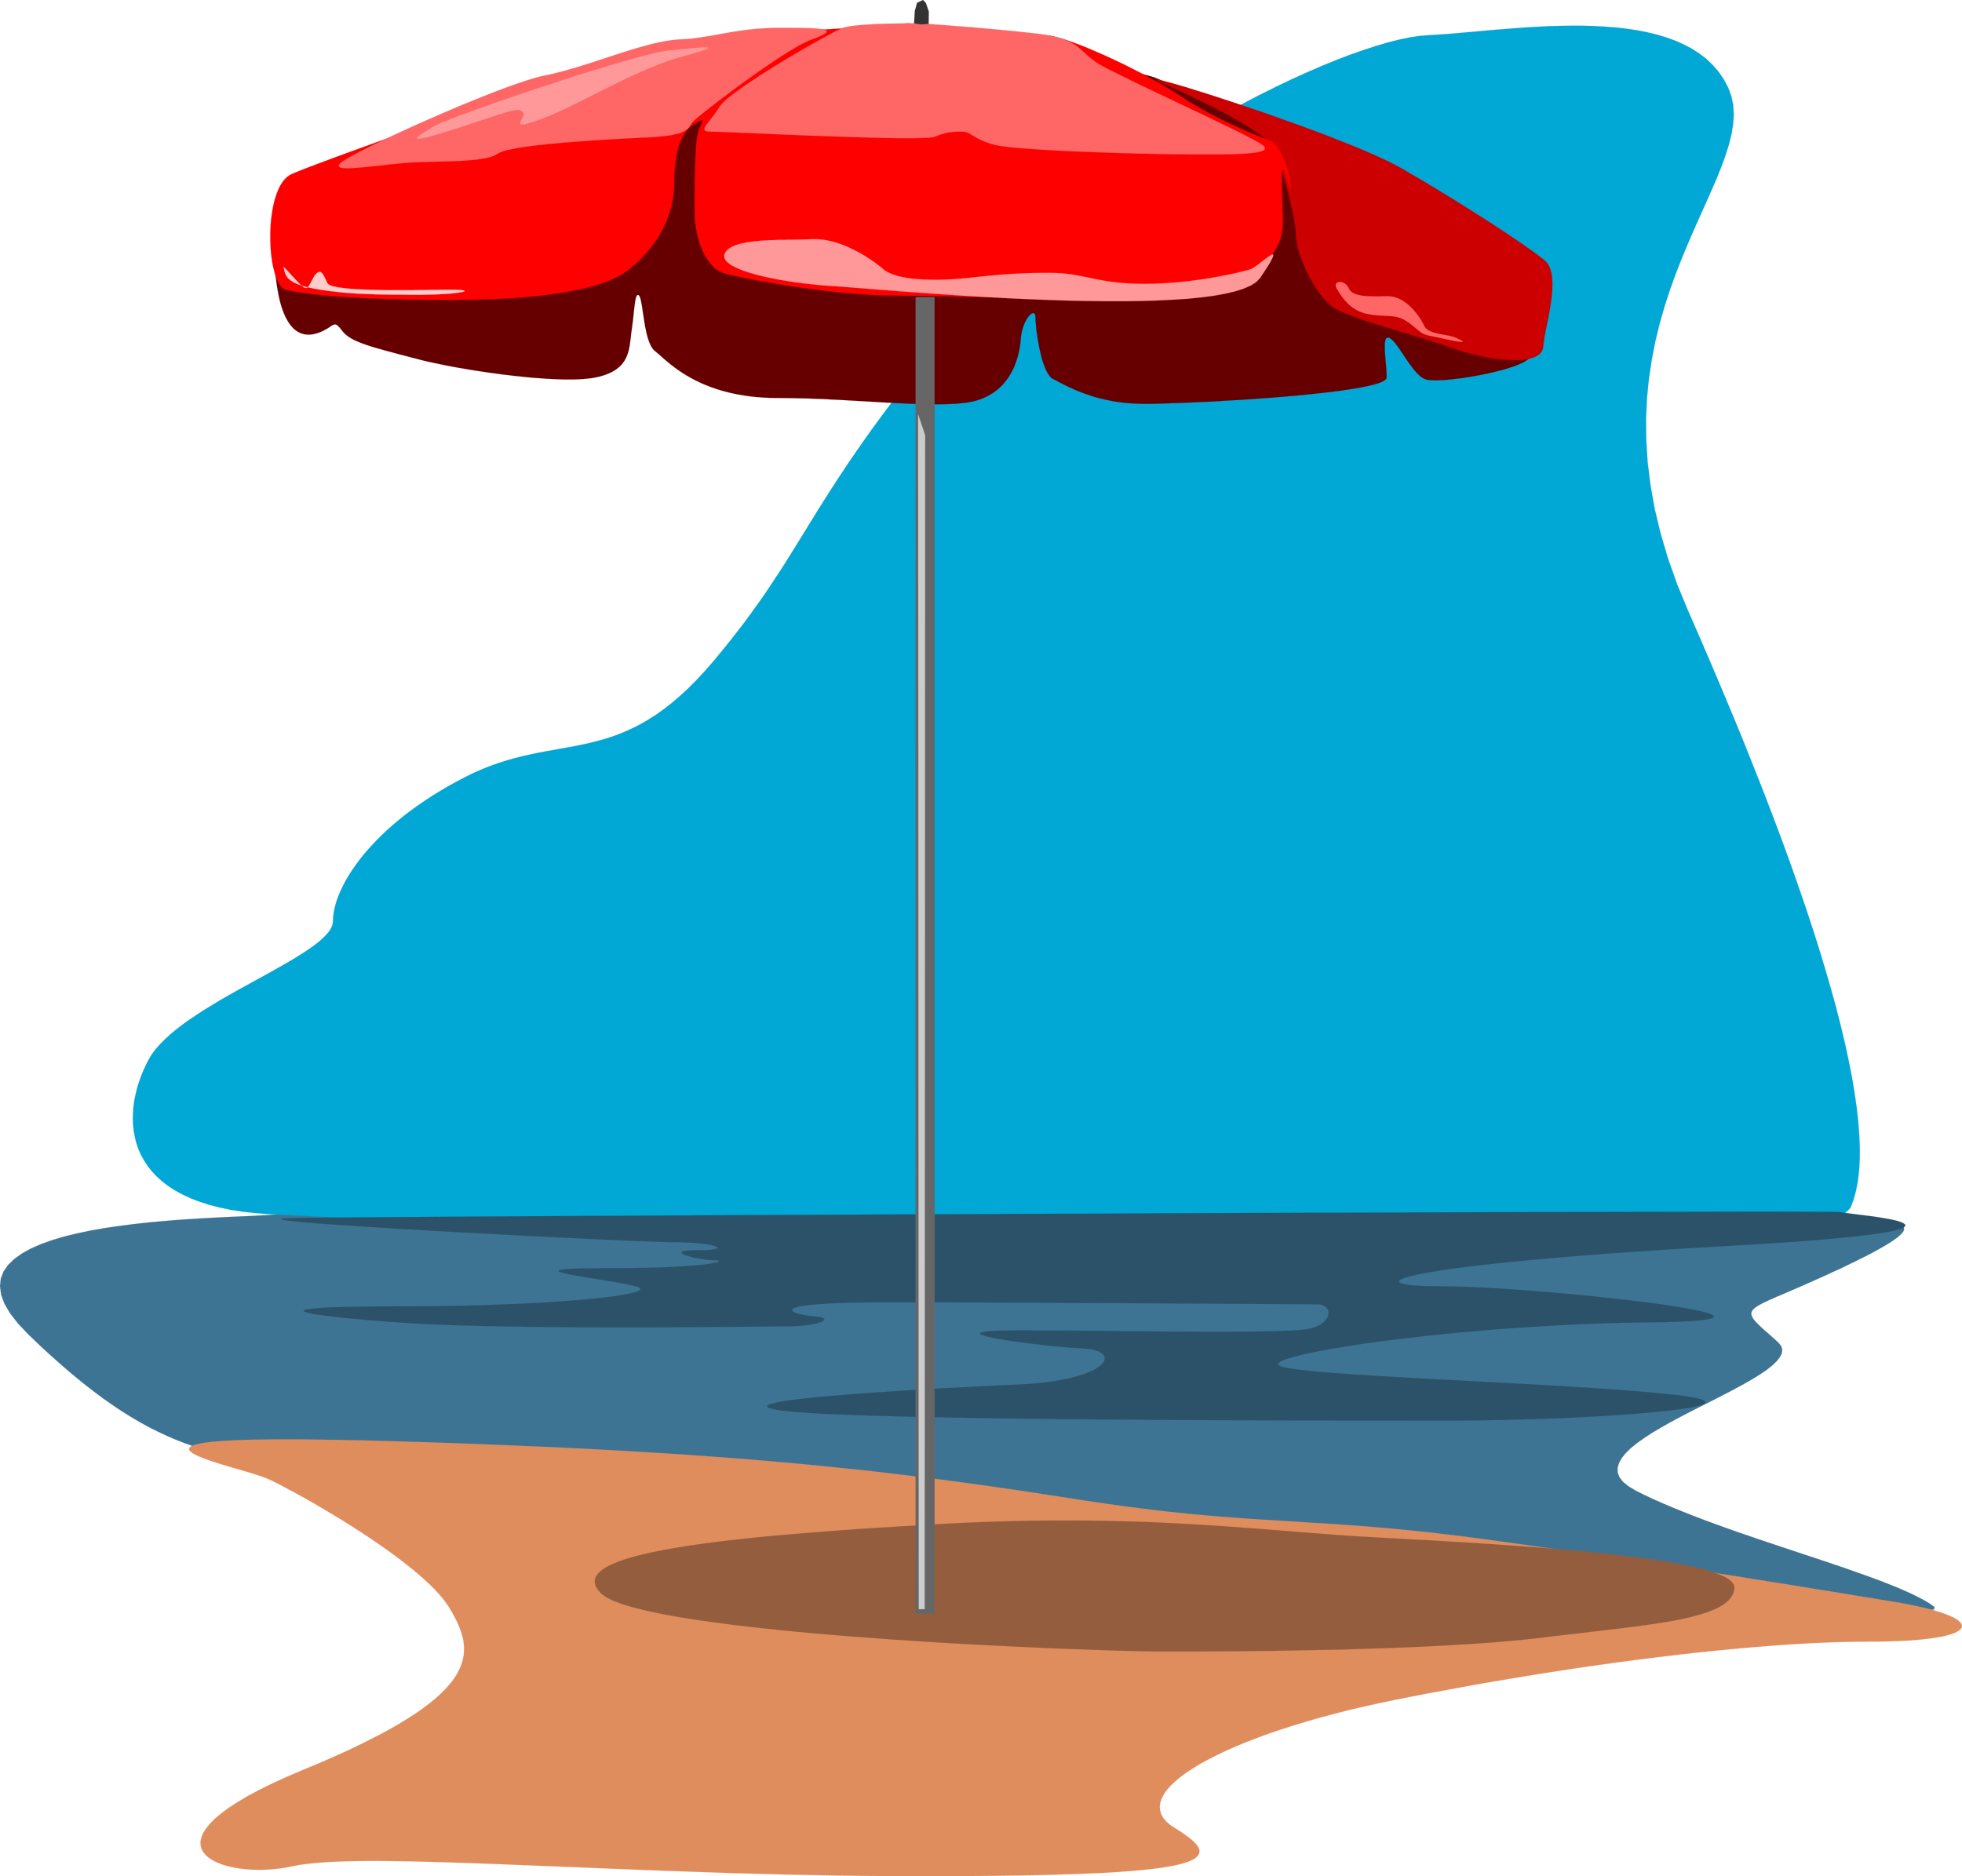 <svg xmlns="http://www.w3.org/2000/svg" width="697.671" height="667.344" fill-rule="evenodd" stroke-linecap="round" preserveAspectRatio="none" viewBox="0 0 23074 22071"><style>.pen1{stroke:none}.brush2{fill:none}.brush10{fill:#f66}.pen10{stroke:#f66;stroke-width:1;stroke-linejoin:round}.brush11{fill:#f99}.pen11{stroke:#f99;stroke-width:1;stroke-linejoin:round}</style><path d="m3279 14282-56 6-75 5-92 5-107 6-120 5-133 6-143 7-152 8-159 10-165 11-168 14-171 16-172 19-171 22-168 25-164 29-158 33-151 37-141 42-131 47-119 52-105 58-89 64-72 69-54 77-33 83-10 90 12 98 38 105 65 113 94 122 123 130 137 131 133 123 129 114 125 107 121 99 119 93 115 86 113 79 110 74 108 67 107 63 104 57 104 52 102 48 102 44 101 40 101 36 102 34 101 30 102 28 103 25 104 24 106 22 107 20 109 20 111 19 114 18 117 19 120 18 123 20 127 20 130 21 180 27 270 34 354 41 431 48 502 54 567 60 625 64 677 68 722 72 762 74 794 76 821 78 840 79 854 78 861 78 862 77 857 76 844 73 826 69 802 66 770 62 732 56 689 51 639 45 581 38 519 29 450 22 373 13 291 3 203-7 108-18 6-29-50-36-59-36-67-36-73-37-81-37-87-38-93-38-98-39-104-39-108-39-113-40-116-41-120-41-122-41-126-42-127-42-129-43-130-43-131-44-131-44-131-45-131-45-130-46-129-47-126-46-125-48-121-48-119-48-115-49-111-49-107-50-102-51-87-52-64-52-42-54-21-55-1-56 16-57 32-58 47-58 60-59 73-59 83-59 91-60 100-59 105-60 110-60 114-59 115-59 115-58 114-58 111-57 108-57 102-56 94-54 87-54 76-52 65-51 52-50 38-48 23-46 5-45-14-42-34-41-42-38-40-36-37-33-35-30-31-28-28-26-24-24-22-22-18-20-15-19-11-18-8-17-4-16-1-15 3-15 7-15 11-14 14-14 19-15 23-15 27-15 31-17 36-17 39-19 45-19 48-22 54-22 57-25 63-27 67-29 73-32 77-34 78-35 77-34 75-35 73-33 71-33 68-33 66-32 63-31 60-30 58-29 54-29 51-28 48-27 44-26 40-24 37-24 33-23 29-21 24-21 20-19 16-17 11-17 6-15 2-14-4-12-9-11-15-9-20-8-25-6-31-4-38-3-43-1h-96l-193-2-281-2-365-4-442-4-511-5-576-5-633-6-684-6-729-7-767-7-799-8-825-7-844-7-857-8-863-7-863-7-857-7-844-6-824-6-799-6-768-4-729-5-684-3-633-2-575-2h-954l-364 2-282 3-192 5-97 6z" class="pen1" style="fill:#3e7493"/><path d="m3279 14282-56 6-75 5-92 5-107 6-120 5-133 6-143 7-152 8-159 10-165 11-168 14-171 16-172 19-171 22-168 25-164 29-158 33-151 37-141 42-131 47-119 52-105 58-89 64-72 69-54 77-33 83-10 90 12 98 38 105 65 113 94 122 123 130 137 131 133 123 129 114 125 107 121 99 119 93 115 86 113 79 110 74 108 67 107 63 104 57 104 52 102 48 102 44 101 40 101 36 102 34 101 30 102 28 103 25 104 24 106 22 107 20 109 20 111 19 114 18 117 19 120 18 123 20 127 20 130 21 180 27 270 34 354 41 431 48 502 54 567 60 625 64 677 68 722 72 762 74 794 76 821 78 840 79 854 78 861 78 862 77 857 76 844 73 826 69 802 66 770 62 732 56 689 51 639 45 581 38 519 29 450 22 373 13 291 3 203-7 108-18 6-29-50-36-59-36-67-36-73-37-81-37-87-38-93-38-98-39-104-39-108-39-113-40-116-41-120-41-122-41-126-42-127-42-129-43-130-43-131-44-131-44-131-45-131-45-130-46-129-47-126-46-125-48-121-48-119-48-115-49-111-49-107-50-102-51-87-52-64-52-42-54-21-55-1-56 16-57 32-58 47-58 60-59 73-59 83-59 91-60 100-59 105-60 110-60 114-59 115-59 115-58 114-58 111-57 108-57 102-56 94-54 87-54 76-52 65-51 52-50 38-48 23-46 5-45-14-42-34-41-42-38-40-36-37-33-35-30-31-28-28-26-24-24-22-22-18-20-15-19-11-18-8-17-4-16-1-15 3-15 7-15 11-14 14-14 19-15 23-15 27-15 31-17 36-17 39-19 45-19 48-22 54-22 57-25 63-27 67-29 73-32 77-34 78-35 77-34 75-35 73-33 71-33 68-33 66-32 63-31 60-30 58-29 54-29 51-28 48-27 44-26 40-24 37-24 33-23 29-21 24-21 20-19 16-17 11-17 6-15 2-14-4-12-9-11-15-9-20-8-25-6-31-4-38-3-43-1h-96l-193-2-281-2-365-4-442-4-511-5-576-5-633-6-684-6-729-7-767-7-799-8-825-7-844-7-857-8-863-7-863-7-857-7-844-6-824-6-799-6-768-4-729-5-684-3-633-2-575-2h-954l-364 2-282 3-192 5-97 6z" class="brush2" style="stroke:#3e7493;stroke-width:1;stroke-linejoin:round"/><path d="m16787 415-99 8-109 17-121 25-131 33-140 41-148 48-157 55-165 63-171 70-178 77-183 83-188 90-193 96-196 103-200 108-202 115-204 120-206 125-206 131-206 136-206 141-205 145-202 151-201 155-197 159-194 163-189 167-184 171-179 174-173 178-166 182-159 184-150 181-140 174-132 166-124 158-115 152-109 146-102 139-95 134-90 129-85 124-80 120-76 115-72 112-69 109-67 106-64 104-63 102-62 101-61 99-61 98-62 99-62 98-65 99-66 100-68 101-72 102-75 105-79 108-84 110-89 114-95 117-100 122-103 118-101 109-98 98-97 89-94 81-94 73-91 65-91 58-89 52-88 45-87 40-87 36-86 31-85 27-86 23-85 22-85 18-85 18-86 16-86 15-86 16-88 15-88 17-89 19-90 20-92 23-93 26-95 30-97 34-98 39-101 44-102 50-102 54-99 54-94 56-90 55-87 57-83 57-80 57-76 58-72 58-69 58-66 59-62 58-58 58-55 58-52 57-49 57-45 57-42 56-39 56-36 54-33 54-30 53-26 52-24 51-21 49-18 48-15 47-12 46-9 43-7 43-4 40-1 39-6 38-15 39-25 40-33 40-42 42-49 43-57 44-63 44-68 45-74 47-79 47-82 47-86 49-89 50-91 50-93 51-94 52-94 52-94 53-94 54-91 55-90 55-88 57-84 56-81 58-76 58-71 58-65 60-60 60-53 60-45 61-37 62-32 63-30 65-27 67-24 68-22 70-17 71-15 72-10 73-6 73-2 72 3 73 8 73 13 71 18 71 24 70 30 68 37 66 42 65 50 63 57 60 63 57 72 55 79 51 87 48 95 44 104 40 113 37 121 31 131 28 141 22 151 17 160 12 208 10 288 15 362 17 432 20 494 23 553 24 605 25 651 27 692 27 727 27 757 27 781 25 800 25 813 23 820 20 821 18 818 15 808 12 793 7 772 4 746-2 713-7 677-12 633-19 584-25 530-32 469-40 405-47 333-56 256-65 173-74 86-83 36-94 29-103 22-113 15-123 8-132 1-141-6-150-12-159-19-168-25-176-31-185-38-193-43-200-50-209-55-216-62-223-67-231-72-238-78-245-83-251-89-258-93-265-99-270-104-277-108-282-114-288-117-294-123-299-127-304-131-309-135-314-139-318-130-315-108-306-87-296-68-286-49-276-33-268-16-258-3-250 11-241 23-233 34-225 42-216 51-209 58-202 63-194 67-187 71-180 72-173 72-167 72-161 69-154 66-149 62-143 55-137 48-133 40-127 30-122 19-118 7-113-7-109-22-106-38-101-51-95-59-87-68-79-75-72-83-64-89-58-96-50-101-45-107-39-111-33-116-28-119-23-123-18-126-14-128-10-130-7-132-4h-132l-133 2-134 4-132 7-132 7-130 10-128 10-126 10-123 11-120 11-116 10-112 10-106 8-102 7-96 6z" class="pen1" style="fill:#01a7d5"/><path d="m16787 415-99 8-109 17-121 25-131 33-140 41-148 48-157 55-165 63-171 70-178 77-183 83-188 90-193 96-196 103-200 108-202 115-204 120-206 125-206 131-206 136-206 141-205 145-202 151-201 155-197 159-194 163-189 167-184 171-179 174-173 178-166 182-159 184-150 181-140 174-132 166-124 158-115 152-109 146-102 139-95 134-90 129-85 124-80 120-76 115-72 112-69 109-67 106-64 104-63 102-62 101-61 99-61 98-62 99-62 98-65 99-66 100-68 101-72 102-75 105-79 108-84 110-89 114-95 117-100 122-103 118-101 109-98 98-97 89-94 81-94 73-91 65-91 58-89 52-88 45-87 40-87 36-86 31-85 27-86 23-85 22-85 18-85 18-86 16-86 15-86 16-88 15-88 17-89 19-90 20-92 23-93 26-95 30-97 34-98 39-101 44-102 50-102 54-99 54-94 56-90 55-87 57-83 57-80 57-76 58-72 58-69 58-66 59-62 58-58 58-55 58-52 57-49 57-45 57-42 56-39 56-36 54-33 54-30 53-26 52-24 51-21 49-18 48-15 47-12 46-9 43-7 43-4 40-1 39-6 38-15 39-25 40-33 40-42 42-49 43-57 44-63 44-68 45-74 47-79 47-82 47-86 49-89 50-91 50-93 51-94 52-94 52-94 53-94 54-91 55-90 55-88 57-84 56-81 58-76 58-71 58-65 60-60 60-53 60-45 61-37 62-32 63-30 65-27 67-24 68-22 70-17 71-15 72-10 73-6 73-2 72 3 73 8 73 13 71 18 71 24 70 30 68 37 66 42 65 50 63 57 60 63 57 72 55 79 51 87 48 95 44 104 40 113 37 121 31 131 28 141 22 151 17 160 12 208 10 288 15 362 17 432 20 494 23 553 24 605 25 651 27 692 27 727 27 757 27 781 25 800 25 813 23 820 20 821 18 818 15 808 12 793 7 772 4 746-2 713-7 677-12 633-19 584-25 530-32 469-40 405-47 333-56 256-65 173-74 86-83 36-94 29-103 22-113 15-123 8-132 1-141-6-150-12-159-19-168-25-176-31-185-38-193-43-200-50-209-55-216-62-223-67-231-72-238-78-245-83-251-89-258-93-265-99-270-104-277-108-282-114-288-117-294-123-299-127-304-131-309-135-314-139-318-130-315-108-306-87-296-68-286-49-276-33-268-16-258-3-250 11-241 23-233 34-225 42-216 51-209 58-202 63-194 67-187 71-180 72-173 72-167 72-161 69-154 66-149 62-143 55-137 48-133 40-127 30-122 19-118 7-113-7-109-22-106-38-101-51-95-59-87-68-79-75-72-83-64-89-58-96-50-101-45-107-39-111-33-116-28-119-23-123-18-126-14-128-10-130-7-132-4h-132l-133 2-134 4-132 7-132 7-130 10-128 10-126 10-123 11-120 11-116 10-112 10-106 8-102 7-96 6z" class="brush2" style="stroke:#01a7d5;stroke-width:1;stroke-linejoin:round"/><path d="m3444 14329 144-3 231-2 315-3 390-3 460-3 525-4 582-3 634-4 680-3 720-4 753-4 780-3 802-4 817-3 826-4 830-3 826-4 817-3 802-3 780-2 754-3 719-2 680-2 635-1 582-1 525-1 460-1h391l314 1 232 1 144 1 49 2 7 3 20 3 30 4 40 5 48 6 54 7 59 7 62 8 64 8 64 10 62 10 58 10 54 11 48 12 40 13 30 13 19 13 6 14-8 15-23 15-42 16-60 16-81 16-103 17-127 17-152 18-180 18-208 19-238 19-269 19-303 19-338 20-347 20-328 20-311 21-293 20-276 21-258 20-242 21-225 20-208 20-193 20-176 20-161 19-145 19-131 19-115 18-101 17-86 17-72 16-58 16-44 14-31 14-18 13-5 12 8 11 21 9 32 9 45 8 56 6 68 5 79 4 90 2 101 1 113 1 126 3 138 5 148 8 156 9 164 11 168 12 172 14 175 14 175 16 175 17 172 18 169 18 162 19 156 19 148 19 137 19 125 20 113 19 98 18 81 19 64 17 44 17 23 16 1 15-23 13-48 12-76 11-104 9-135 7-166 6-199 3-217 3-217 5-216 7-214 9-214 11-211 12-208 13-205 14-202 16-197 17-193 18-187 18-182 20-175 20-169 20-161 21-154 21-145 21-136 22-127 21-117 21-107 21-96 20-84 20-73 20-60 18-47 18-34 17-20 15-5 15 10 13 25 12 41 11 55 10 68 11 81 10 93 10 105 10 114 10 125 9 133 10 142 9 149 9 156 10 162 9 166 9 171 10 175 9 178 9 179 10 181 10 182 9 181 10 180 10 179 11 176 10 172 11 169 11 164 11 158 12 152 12 145 12 137 13 128 13 113 13 93 14 74 13 54 14 37 13 19 14 3 13-13 14-28 13-42 13-56 13-68 12-80 12-91 12-101 12-111 11-120 11-128 11-135 9-141 10-147 9-152 8-156 8-160 7-162 6-164 5-165 5-165 4-165 3-163 3-162 1-158 1h-354l-205-1h-710l-263-1h-275l-283-1-291-1-298-1-303-2-307-1-308-2-309-3-308-2-306-3-302-3-297-4-289-4-282-5-272-5-261-5-248-6-234-7-219-7-202-7-183-8-163-9-142-10-118-10-95-10-72-11-52-12-34-11-16-11v-12l16-11 31-12 45-11 57-12 70-11 81-12 91-11 101-11 109-11 116-11 123-10 129-11 133-10 137-10 141-9 142-10 143-9 143-8 143-9 141-8 139-7 135-7 130-7 125-6 119-6 112-5 104-5 97-5 92-7 87-9 81-10 77-11 72-13 67-13 62-15 57-15 53-16 47-17 43-18 39-17 33-18 29-19 25-18 19-18 16-18 11-18 6-17 2-17-3-16-6-15-12-15-15-13-20-12-23-12-28-9-33-9-36-6-40-5-45-3-49-3-54-4-58-4-62-5-64-6-67-7-69-7-69-8-70-8-69-8-69-9-67-9-64-9-62-10-58-9-54-9-48-10-44-9-37-9-30-9-23-8-14-8-6-8 4-7 14-6 24-6 37-5 48-4 61-4 74-3 88-1 103-1h113l117 1h121l125 1 127 1 130 1 132 1 134 2 134 1 135 1 136 1 135 2 134 1 133 1h131l129 1 126 1h242l116-1h110l106-1 100-2 94-2 88-2 81-3 73-3 66-4 57-4 48-5 39-6 30-6 23-7 22-8 21-9 19-9 18-9 16-11 14-10 14-11 12-12 10-11 9-12 8-12 6-12 5-12 4-12 2-11 1-12v-11l-2-11-3-10-4-10-5-10-7-9-8-8-9-7-10-7-11-6-13-5-13-4-15-3-16-2h-44l-44-1h-138l-91-1h-105l-118-1-130-1-141-1-152-1-160-1-170-1-176-1-184-1-189-1-194-1-198-1-201-1-203-1-204-1-205-1-204-1-203-1-200-1-197-1-193-1h-188l-181-1h-342l-159-1h-148l-138 1-128 1-117 2-106 2-97 4-88 3-79 5-70 5-62 5-54 6-46 6-39 6-33 7-26 7-20 7-14 7-9 7-4 7v8l5 7 9 7 12 7 15 6 18 7 20 6 23 5 24 6 25 4 26 5 27 4 27 3 26 2 25 3 22 2 19 4 16 3 13 4 10 4 8 4 5 5 3 4v5l-2 5-4 5-7 5-8 5-11 5-12 5-14 5-16 5-17 5-19 4-21 4-22 5-23 4-24 3-26 3-26 3-27 3-29 2-28 2-30 1-30 1h-70l-53 1h-67l-81 1-93 1-105 1-115 1-126 1-134 1-143 1-151 1-157 1-163 1-169 1h-528l-181-1h-182l-183-2-182-1-181-2-179-3-176-3-172-3-168-5-163-4-157-6-149-6-142-7-134-8-124-8-117-9-111-9-106-8-100-9-94-9-88-8-81-9-74-8-68-8-60-9-53-7-45-8-37-8-29-7-21-7-12-7-3-6 5-6 15-6 25-6 35-5 44-5 55-4 65-4 76-4 86-3 98-3 110-2 121-2 132-2h145l158-1h162l160-1 157-2 154-3 150-3 147-4 143-5 140-5 135-6 130-6 126-7 121-7 115-8 111-8 104-8 99-9 92-9 86-9 80-10 72-9 66-10 58-10 51-10 42-10 35-10 27-10 18-10 9-9v-10l-9-9-19-10-28-8-35-9-41-9-45-10-48-9-51-9-53-9-55-9-55-9-56-10-56-9-55-8-53-9-51-9-48-8-44-8-41-8-35-8-30-7-25-7-17-6-10-7-3-6 7-5 15-5 25-4 36-4 47-4 59-2 71-3 84-1 98-1 112-1h116l110-1 104-1 98-2 92-2 86-2 81-3 75-3 70-4 65-4 60-4 55-4 50-4 45-4 41-5 36-4 32-4 28-5 24-4 20-4 17-4 12-4 10-4 5-3 3-4-1-2-3-3-7-2-9-2-11-1-15-1h-35l-19-1-21-2-22-2-22-3-23-3-23-4-23-4-23-4-23-4-22-5-21-5-20-6-19-5-17-6-16-5-14-6-12-5-10-5-7-6-4-5-2-5 2-4 5-5 9-4 12-3 16-3 21-3 25-2 29-2 35-1h79l36-1 32-1 28-2 24-2 21-3 17-3 13-3 10-3 7-4 3-4 1-4-3-4-6-4-8-5-12-4-14-5-16-4-19-4-22-4-24-5-26-3-28-4-31-4-32-3-34-3-36-2-38-2-39-2-41-1-42-1h-44l-57-1-82-2-105-4-126-5-145-5-162-7-177-8-190-9-202-10-210-10-218-11-224-12-226-12-228-12-228-12-225-13-221-13-214-12-206-13-196-12-183-13-170-11-153-11-135-11-115-10-93-9-69-9-44-7-15-7 14-5 46-4 80-3z" class="pen1" style="fill:#2b5268"/><path d="m3444 14329 144-3 231-2 315-3 390-3 460-3 525-4 582-3 634-4 680-3 720-4 753-4 780-3 802-4 817-3 826-4 830-3 826-4 817-3 802-3 780-2 754-3 719-2 680-2 635-1 582-1 525-1 460-1h391l314 1 232 1 144 1 49 2 7 3 20 3 30 4 40 5 48 6 54 7 59 7 62 8 64 8 64 10 62 10 58 10 54 11 48 12 40 13 30 13 19 13 6 14-8 15-23 15-42 16-60 16-81 16-103 17-127 17-152 18-180 18-208 19-238 19-269 19-303 19-338 20-347 20-328 20-311 21-293 20-276 21-258 20-242 21-225 20-208 20-193 20-176 20-161 19-145 19-131 19-115 18-101 17-86 17-72 16-58 16-44 14-31 14-18 13-5 12 8 11 21 9 32 9 45 8 56 6 68 5 79 4 90 2 101 1 113 1 126 3 138 5 148 8 156 9 164 11 168 12 172 14 175 14 175 16 175 17 172 18 169 18 162 19 156 19 148 19 137 19 125 20 113 19 98 18 81 19 64 17 44 17 23 16 1 15-23 13-48 12-76 11-104 9-135 7-166 6-199 3-217 3-217 5-216 7-214 9-214 11-211 12-208 13-205 14-202 16-197 17-193 18-187 18-182 20-175 20-169 20-161 21-154 21-145 21-136 22-127 21-117 21-107 21-96 20-84 20-73 20-60 18-47 18-34 17-20 15-5 15 10 13 25 12 41 11 55 10 68 11 81 10 93 10 105 10 114 10 125 9 133 10 142 9 149 9 156 10 162 9 166 9 171 10 175 9 178 9 179 10 181 10 182 9 181 10 180 10 179 11 176 10 172 11 169 11 164 11 158 12 152 12 145 12 137 13 128 13 113 13 93 14 74 13 54 14 37 13 19 14 3 13-13 14-28 13-42 13-56 13-68 12-80 12-91 12-101 12-111 11-120 11-128 11-135 9-141 10-147 9-152 8-156 8-160 7-162 6-164 5-165 5-165 4-165 3-163 3-162 1-158 1h-354l-205-1h-710l-263-1h-275l-283-1-291-1-298-1-303-2-307-1-308-2-309-3-308-2-306-3-302-3-297-4-289-4-282-5-272-5-261-5-248-6-234-7-219-7-202-7-183-8-163-9-142-10-118-10-95-10-72-11-52-12-34-11-16-11v-12l16-11 31-12 45-11 57-12 70-11 81-12 91-11 101-11 109-11 116-11 123-10 129-11 133-10 137-10 141-9 142-10 143-9 143-8 143-9 141-8 139-7 135-7 130-7 125-6 119-6 112-5 104-5 97-5 92-7 87-9 81-10 77-11 72-13 67-13 62-15 57-15 53-16 47-17 43-18 39-17 33-18 29-19 25-18 19-18 16-18 11-18 6-17 2-17-3-16-6-15-12-15-15-13-20-12-23-12-28-9-33-9-36-6-40-5-45-3-49-3-54-4-58-4-62-5-64-6-67-7-69-7-69-8-70-8-69-8-69-9-67-9-64-9-62-10-58-9-54-9-48-10-44-9-37-9-30-9-23-8-14-8-6-8 4-7 14-6 24-6 37-5 48-4 61-4 74-3 88-1 103-1h113l117 1h121l125 1 127 1 130 1 132 1 134 2 134 1 135 1 136 1 135 2 134 1 133 1h131l129 1 126 1h242l116-1h110l106-1 100-2 94-2 88-2 81-3 73-3 66-4 57-4 48-5 39-6 30-6 23-7 22-8 21-9 19-9 18-9 16-11 14-10 14-11 12-12 10-11 9-12 8-12 6-12 5-12 4-12 2-11 1-12v-11l-2-11-3-10-4-10-5-10-7-9-8-8-9-7-10-7-11-6-13-5-13-4-15-3-16-2h-44l-44-1h-138l-91-1h-105l-118-1-130-1-141-1-152-1-160-1-170-1-176-1-184-1-189-1-194-1-198-1-201-1-203-1-204-1-205-1-204-1-203-1-200-1-197-1-193-1h-188l-181-1h-342l-159-1h-148l-138 1-128 1-117 2-106 2-97 4-88 3-79 5-70 5-62 5-54 6-46 6-39 6-33 7-26 7-20 7-14 7-9 7-4 7v8l5 7 9 7 12 7 15 6 18 7 20 6 23 5 24 6 25 4 26 5 27 4 27 3 26 2 25 3 22 2 19 4 16 3 13 4 10 4 8 4 5 5 3 4v5l-2 5-4 5-7 5-8 5-11 5-12 5-14 5-16 5-17 5-19 4-21 4-22 5-23 4-24 3-26 3-26 3-27 3-29 2-28 2-30 1-30 1h-70l-53 1h-67l-81 1-93 1-105 1-115 1-126 1-134 1-143 1-151 1-157 1-163 1-169 1h-528l-181-1h-182l-183-2-182-1-181-2-179-3-176-3-172-3-168-5-163-4-157-6-149-6-142-7-134-8-124-8-117-9-111-9-106-8-100-9-94-9-88-8-81-9-74-8-68-8-60-9-53-7-45-8-37-8-29-7-21-7-12-7-3-6 5-6 15-6 25-6 35-5 44-5 55-4 65-4 76-4 86-3 98-3 110-2 121-2 132-2h145l158-1h162l160-1 157-2 154-3 150-3 147-4 143-5 140-5 135-6 130-6 126-7 121-7 115-8 111-8 104-8 99-9 92-9 86-9 80-10 72-9 66-10 58-10 51-10 42-10 35-10 27-10 18-10 9-9v-10l-9-9-19-10-28-8-35-9-41-9-45-10-48-9-51-9-53-9-55-9-55-9-56-10-56-9-55-8-53-9-51-9-48-8-44-8-41-8-35-8-30-7-25-7-17-6-10-7-3-6 7-5 15-5 25-4 36-4 47-4 59-2 71-3 84-1 98-1 112-1h116l110-1 104-1 98-2 92-2 86-2 81-3 75-3 70-4 65-4 60-4 55-4 50-4 45-4 41-5 36-4 32-4 28-5 24-4 20-4 17-4 12-4 10-4 5-3 3-4-1-2-3-3-7-2-9-2-11-1-15-1h-35l-19-1-21-2-22-2-22-3-23-3-23-4-23-4-23-4-23-4-22-5-21-5-20-6-19-5-17-6-16-5-14-6-12-5-10-5-7-6-4-5-2-5 2-4 5-5 9-4 12-3 16-3 21-3 25-2 29-2 35-1h79l36-1 32-1 28-2 24-2 21-3 17-3 13-3 10-3 7-4 3-4 1-4-3-4-6-4-8-5-12-4-14-5-16-4-19-4-22-4-24-5-26-3-28-4-31-4-32-3-34-3-36-2-38-2-39-2-41-1-42-1h-44l-57-1-82-2-105-4-126-5-145-5-162-7-177-8-190-9-202-10-210-10-218-11-224-12-226-12-228-12-228-12-225-13-221-13-214-12-206-13-196-12-183-13-170-11-153-11-135-11-115-10-93-9-69-9-44-7-15-7 14-5 46-4 80-3z" class="brush2" style="stroke:#2b5268;stroke-width:1;stroke-linejoin:round"/><path d="m4599 16953 372 11 360 12 349 13 337 14 327 14 316 14 307 16 298 16 288 17 280 17 272 18 264 19 256 19 250 20 243 21 237 21 232 22 226 23 222 23 217 23 213 25 209 25 206 25 204 26 201 27 199 27 198 28 196 28 196 29 196 30 195 30 197 31 192 29 185 27 177 25 170 22 163 20 158 19 152 16 147 15 143 13 140 12 136 11 133 10 131 10 130 8 128 8 128 8 128 8 128 8 129 8 131 8 132 9 136 9 138 10 142 12 146 12 151 14 157 15 161 17 169 19 175 21 182 23 191 25 193 27 190 26 187 26 184 26 181 26 178 26 175 25 172 26 170 25 166 24 164 25 161 24 158 24 156 24 152 24 150 23 148 23 144 23 142 23 139 22 137 22 134 21 132 22 129 21 126 20 124 20 122 20 119 20 117 19 114 18 112 19 109 18 105 17 98 19 90 19 84 19 76 19 69 20 62 20 55 20 47 20 41 19 32 20 26 20 18 19 11 19 4 18-4 18-12 17-19 17-26 16-34 16-42 14-49 14-57 12-64 12-72 10-80 10-88 8-95 7-103 5-111 4-118 2-127 1-132 1-137 2-142 4-145 6-149 7-153 9-156 10-160 12-163 13-166 14-168 16-172 17-174 18-176 20-178 21-181 22-182 23-183 24-186 26-186 26-188 28-188 29-189 29-190 31-190 32-191 32-190 33-191 35-190 35-190 35-189 37-188 37-186 39-181 40-176 41-171 44-166 44-160 46-155 47-149 48-142 48-136 50-130 50-123 51-116 51-109 52-102 52-94 52-86 52-78 51-70 52-61 51-53 51-44 50-35 50-25 49-16 48-7 47 4 45 13 45 24 43 35 42 45 40 57 38 59 37 53 36 47 34 41 33 33 31 26 30 19 29 10 28 1 26-7 25-18 24-26 23-38 21-47 20-59 19-71 18-82 16-95 16-107 14-120 13-134 12-148 11-162 10-176 8-192 8-208 6-223 6-240 4-256 4-274 2-291 2h-309l-318-1-315-2-313-4-311-6-308-6-304-8-301-8-296-10-292-10-287-10-282-11-276-11-270-11-264-11-257-10-250-10-243-10-235-9-226-8-218-7-209-6-200-5-190-3-180-2h-170l-159 2-147 4-136 6-125 9-111 11-100 13-86 16-80 16-82 12-82 9-81 5-81 1-80-2-77-6-75-9-71-13-67-16-62-19-57-23-51-26-44-29-36-32-29-36-20-38-10-42-1-44 11-48 21-51 34-53 46-57 59-59 74-62 88-65 103-67 119-71 136-72 153-76 171-78 189-81 193-80 180-79 168-76 156-75 144-73 134-70 123-69 112-68 103-66 93-64 83-63 75-61 66-61 58-59 50-58 42-56 35-56 28-55 22-55 16-53 10-53 4-52v-52l-5-51-10-51-14-51-17-50-20-51-24-50-26-50-28-51-30-51-34-51-40-53-46-54-51-56-57-56-60-56-65-58-68-57-72-58-74-58-77-58-79-57-81-57-82-57-83-55-83-55-83-53-84-53-82-51-81-49-80-47-77-46-76-44-72-41-70-39-66-36-62-33-58-31-52-28-48-24-42-21-37-17-38-16-48-18-56-18-63-20-67-20-72-21-73-21-74-22-73-22-71-23-67-22-61-22-55-22-46-22-36-21-25-20-12-20 2-18 18-18 36-16 54-14 74-14 97-11 119-10 145-8 170-6 199-3 228-2 258 2 291 4 324 6 360 10z" class="pen1" style="fill:#e08d5e"/><path d="m4599 16953 372 11 360 12 349 13 337 14 327 14 316 14 307 16 298 16 288 17 280 17 272 18 264 19 256 19 250 20 243 21 237 21 232 22 226 23 222 23 217 23 213 25 209 25 206 25 204 26 201 27 199 27 198 28 196 28 196 29 196 30 195 30 197 31 192 29 185 27 177 25 170 22 163 20 158 19 152 16 147 15 143 13 140 12 136 11 133 10 131 10 130 8 128 8 128 8 128 8 128 8 129 8 131 8 132 9 136 9 138 10 142 12 146 12 151 14 157 15 161 17 169 19 175 21 182 23 191 25 193 27 190 26 187 26 184 26 181 26 178 26 175 25 172 26 170 25 166 24 164 25 161 24 158 24 156 24 152 24 150 23 148 23 144 23 142 23 139 22 137 22 134 21 132 22 129 21 126 20 124 20 122 20 119 20 117 19 114 18 112 19 109 18 105 17 98 19 90 19 84 19 76 19 69 20 62 20 55 20 47 20 41 19 32 20 26 20 18 19 11 19 4 18-4 18-12 17-19 17-26 16-34 16-42 14-49 14-57 12-64 12-72 10-80 10-88 8-95 7-103 5-111 4-118 2-127 1-132 1-137 2-142 4-145 6-149 7-153 9-156 10-160 12-163 13-166 14-168 16-172 17-174 18-176 20-178 21-181 22-182 23-183 24-186 26-186 26-188 28-188 29-189 29-190 31-190 32-191 32-190 33-191 35-190 35-190 35-189 37-188 37-186 39-181 40-176 41-171 44-166 44-160 46-155 47-149 48-142 48-136 50-130 50-123 51-116 51-109 52-102 52-94 52-86 52-78 51-70 52-61 51-53 51-44 50-35 50-25 49-16 48-7 47 4 45 13 45 24 43 35 42 45 40 57 38 59 37 53 36 47 34 41 33 33 31 26 30 19 29 10 28 1 26-7 25-18 24-26 23-38 21-47 20-59 19-71 18-82 16-95 16-107 14-120 13-134 12-148 11-162 10-176 8-192 8-208 6-223 6-240 4-256 4-274 2-291 2h-309l-318-1-315-2-313-4-311-6-308-6-304-8-301-8-296-10-292-10-287-10-282-11-276-11-270-11-264-11-257-10-250-10-243-10-235-9-226-8-218-7-209-6-200-5-190-3-180-2h-170l-159 2-147 4-136 6-125 9-111 11-100 13-86 16-80 16-82 12-82 9-81 5-81 1-80-2-77-6-75-9-71-13-67-16-62-19-57-23-51-26-44-29-36-32-29-36-20-38-10-42-1-44 11-48 21-51 34-53 46-57 59-59 74-62 88-65 103-67 119-71 136-72 153-76 171-78 189-81 193-80 180-79 168-76 156-75 144-73 134-70 123-69 112-68 103-66 93-64 83-63 75-61 66-61 58-59 50-58 42-56 35-56 28-55 22-55 16-53 10-53 4-52v-52l-5-51-10-51-14-51-17-50-20-51-24-50-26-50-28-51-30-51-34-51-40-53-46-54-51-56-57-56-60-56-65-58-68-57-72-58-74-58-77-58-79-57-81-57-82-57-83-55-83-55-83-53-84-53-82-51-81-49-80-47-77-46-76-44-72-41-70-39-66-36-62-33-58-31-52-28-48-24-42-21-37-17-38-16-48-18-56-18-63-20-67-20-72-21-73-21-74-22-73-22-71-23-67-22-61-22-55-22-46-22-36-21-25-20-12-20 2-18 18-18 36-16 54-14 74-14 97-11 119-10 145-8 170-6 199-3 228-2 258 2 291 4 324 6 360 10z" class="brush2" style="stroke:#e08d5e;stroke-width:1;stroke-linejoin:round"/><path d="m16155 18083-130-7-129-8-129-9-130-10-131-10-132-10-132-10-134-11-136-11-137-11-139-10-141-11-143-10-146-10-148-9-151-9-155-8-157-8-161-7-165-6-169-4-172-4-177-3-182-1h-186l-191 1-196 3-202 5-206 6-213 8-218 10-225 12-226 14-224 13-219 14-217 14-212 15-207 16-203 16-198 16-192 17-186 18-179 19-173 19-166 20-159 22-151 22-142 23-134 24-125 25-116 26-107 27-96 28-86 30-75 31-64 32-53 34-40 35-29 36-16 38-3 40 11 41 24 42 38 45 59 44 85 43 109 41 132 39 154 38 172 36 191 35 207 34 221 31 234 31 246 28 255 28 263 26 269 24 274 23 278 21 278 21 279 18 276 18 273 16 268 14 261 13 253 12 242 11 231 9 218 8 202 7 186 6 167 4 148 3 126 2h406l114-1h119l125-1 130-1 135-1 138-2 142-1 146-3 148-2 150-3 153-3 154-3 155-4 157-5 156-5 156-5 156-6 155-6 154-7 152-8 150-8 147-9 144-9 141-10 138-11 132-12 129-12 123-13 118-14 114-14 113-13 111-13 110-13 107-12 106-13 103-12 101-12 99-12 96-12 94-12 91-13 87-13 85-13 81-14 78-15 75-15 71-16 67-17 63-18 59-18 54-20 51-21 46-22 41-23 37-25 31-26 27-28 21-29 16-31 11-33 5-35-6-35-23-33-37-33-53-31-66-29-80-29-91-27-103-26-114-24-123-24-132-23-141-21-147-21-155-19-160-19-165-18-169-17-172-15-175-16-176-14-178-13-177-13-177-12-175-12-173-11-170-10-165-10-161-9-155-8-149-9-142-7-133-8z" class="pen1" style="fill:#935d3e"/><path d="m16155 18083-130-7-129-8-129-9-130-10-131-10-132-10-132-10-134-11-136-11-137-11-139-10-141-11-143-10-146-10-148-9-151-9-155-8-157-8-161-7-165-6-169-4-172-4-177-3-182-1h-186l-191 1-196 3-202 5-206 6-213 8-218 10-225 12-226 14-224 13-219 14-217 14-212 15-207 16-203 16-198 16-192 17-186 18-179 19-173 19-166 20-159 22-151 22-142 23-134 24-125 25-116 26-107 27-96 28-86 30-75 31-64 32-53 34-40 35-29 36-16 38-3 40 11 41 24 42 38 45 59 44 85 43 109 41 132 39 154 38 172 36 191 35 207 34 221 31 234 31 246 28 255 28 263 26 269 24 274 23 278 21 278 21 279 18 276 18 273 16 268 14 261 13 253 12 242 11 231 9 218 8 202 7 186 6 167 4 148 3 126 2h406l114-1h119l125-1 130-1 135-1 138-2 142-1 146-3 148-2 150-3 153-3 154-3 155-4 157-5 156-5 156-5 156-6 155-6 154-7 152-8 150-8 147-9 144-9 141-10 138-11 132-12 129-12 123-13 118-14 114-14 113-13 111-13 110-13 107-12 106-13 103-12 101-12 99-12 96-12 94-12 91-13 87-13 85-13 81-14 78-15 75-15 71-16 67-17 63-18 59-18 54-20 51-21 46-22 41-23 37-25 31-26 27-28 21-29 16-31 11-33 5-35-6-35-23-33-37-33-53-31-66-29-80-29-91-27-103-26-114-24-123-24-132-23-141-21-147-21-155-19-160-19-165-18-169-17-172-15-175-16-176-14-178-13-177-13-177-12-175-12-173-11-170-10-165-10-161-9-155-8-149-9-142-7-133-8z" class="brush2" style="stroke:#935d3e;stroke-width:1;stroke-linejoin:round"/><path d="M3283 2564v8l-1 7-2 7-2 7-3 7-3 7-3 7-4 8-3 8-4 9-5 9-4 11-4 12-4 13-4 15-4 16-3 18-3 19-3 22-2 24-2 26-2 28v102l2 40 2 43 3 46 4 50 6 53 6 57 8 61 8 61 10 57 10 54 11 50 12 46 13 43 14 40 14 36 15 34 16 30 16 28 16 25 17 22 18 20 17 18 18 15 19 13 18 11 19 9 18 7 19 6 19 4 19 2 19 1h18l19-2 18-2 18-4 17-4 18-5 16-6 17-6 15-7 15-6 13-7 13-7 12-6 11-6 10-7 9-5 9-6 8-6 8-5 7-4 6-5 7-3 6-4 6-2 5-3 5-1 6-1h5l5 1 6 2 5 2 6 3 6 5 6 5 7 6 7 8 8 8 8 10 8 11 10 12 10 13 11 12 12 12 12 11 14 11 14 11 16 10 16 10 18 10 18 10 20 9 20 9 22 9 23 9 24 9 25 9 27 9 27 9 29 9 30 9 32 9 33 9 34 10 35 10 37 10 39 10 40 11 41 11 43 11 45 12 46 12 47 12 50 13 54 14 57 13 61 13 63 13 65 14 68 13 70 13 72 12 73 13 75 12 75 11 77 12 76 10 77 11 78 9 76 9 77 8 75 8 75 7 73 5 72 5 70 4 68 3 66 2h123l57-2 54-3 51-5 46-5 43-8 39-8 36-10 34-10 31-12 29-12 27-13 25-14 22-14 21-16 19-16 17-16 16-17 13-18 13-18 11-19 10-19 9-20 7-20 7-20 6-20 5-21 4-21 4-21 3-22 3-21 3-22 3-21 2-22 2-21 3-21 3-22 3-21 3-21 3-21 2-20 3-21 3-21 2-20 2-20 2-19 2-19 2-19 2-18 2-18 2-17 2-16 2-16 2-15 2-14 2-13 3-13 2-11 2-10 3-10 2-8 3-7 3-6 3-4 4-4 4-2h3l5 1 4 2 5 4 4 7 5 8 4 11 4 13 4 15 3 17 4 19 4 20 3 21 4 23 3 24 4 25 4 25 4 26 4 27 4 27 5 27 4 27 6 27 5 27 6 26 6 25 7 25 8 24 7 23 9 21 9 20 9 19 11 17 11 15 11 13 13 10 13 11 15 13 17 14 18 16 19 17 21 19 23 19 25 21 26 22 29 22 30 23 32 23 35 24 36 23 39 24 41 23 44 24 46 22 48 23 51 21 54 21 56 19 60 19 62 17 64 15 68 14 71 12 74 11 77 8 81 6 83 4 87 1 89 1 90 1 89 2 90 2 90 4 90 3 90 5 89 4 89 5 88 5 87 5 87 5 85 5 84 5 82 4 81 4 80 4 77 4 76 2 74 2 71 2h135l64-1 61-3 58-3 55-5 52-6 48-7 45-9 41-11 38-12 34-13 33-15 32-16 29-17 29-18 26-19 25-20 24-21 23-22 21-22 19-23 19-24 17-24 16-25 15-25 14-25 13-25 12-26 10-26 10-26 9-26 8-25 8-26 6-26 6-25 5-25 5-24 3-24 4-23 2-23 3-22 1-22 2-20 3-21 4-19 4-20 5-18 5-19 5-17 7-17 6-16 7-15 7-15 8-13 7-13 8-12 7-11 8-10 8-8 7-8 8-6 7-6 7-4 6-3 6-1h6l5 1 5 2 4 5 4 5 3 7 2 9 1 10 1 13v30l1 18 2 19 2 22 2 22 2 25 3 25 4 26 4 27 4 28 5 29 5 28 5 30 6 29 6 29 7 29 7 28 7 28 8 28 8 26 9 26 9 25 10 23 10 22 10 20 11 19 11 16 11 15 12 13 12 10 13 7 14 7 15 8 16 9 17 9 19 10 20 10 21 11 23 11 24 12 25 12 27 12 27 12 29 13 31 12 31 12 33 13 34 11 36 12 36 12 38 11 39 10 40 10 42 9 43 9 44 8 45 7 47 6 48 5 49 4 50 3 51 2 53 1h58l67-1 77-2 84-3 91-3 97-3 103-5 109-5 112-5 116-7 118-7 121-7 122-8 122-9 123-9 121-10 119-10 118-11 114-12 110-12 106-12 100-13 94-14 88-14 79-14 72-15 63-15 53-16 42-16 31-17 19-17 7-18v-18l-1-19-1-19-1-20-1-21-2-20-1-21-2-22-2-21-2-21-2-21-1-21-2-20-1-20-2-20v-19l-1-18v-49l1-14 2-14 2-12 3-10 3-9 4-8 5-6 5-4 7-2 7-1 8 2 9 3 10 6 10 8 11 9 11 10 10 12 12 13 11 15 12 15 12 16 12 17 12 18 13 19 12 18 13 20 13 19 14 20 13 20 14 20 13 19 14 19 14 19 14 19 14 17 14 17 14 17 15 15 14 14 14 13 15 12 14 10 15 9 14 7 17 6 22 5 26 3 30 1 33 1 37-1 40-1 42-3 45-4 47-5 49-6 50-6 51-8 52-8 52-9 53-10 52-10 52-11 51-12 49-12 49-12 46-13 44-14 42-13 39-14 36-15 33-14 29-14 24-15 21-15 16-14 10-15 9-14 8-15 9-15 10-14 10-15 10-16 10-15 10-16 10-16 10-16 10-17 10-18 10-18 9-18 9-19 9-20 8-21 8-21 7-22 7-23 5-24 5-25 5-25 3-27 3-28 1-29v-61l-2-32-3-34-5-35-5-36-18-42-40-50-59-58-79-65-96-72-112-78-127-83-141-89-152-92-164-97-173-99-181-102-187-104-193-105-197-105-200-106-201-106-201-104-199-102-196-101-193-97-186-94-180-89-172-85-162-80-151-74-139-67-125-61-110-52-93-45-76-35-57-26-54-21-67-20-81-21-92-20-103-20-113-19-122-19-130-19-137-18-144-18-149-17-154-17-158-16-160-16-162-15-164-14-163-14-162-13-161-13-158-11-154-11-150-10-144-10-139-8-131-7-123-7-114-6-104-4-93-4-82-3-68-1-56-1-58 3-79 9-96 14-113 19-128 25-143 28-155 33-167 36-177 39-186 43-194 45-200 47-205 50-208 50-211 52-211 53-212 54-209 53-207 54-202 53-197 52-190 50-181 49-172 47-161 45-149 42-135 39-120 36-105 32-86 28-68 23-48 19-38 17-42 20-45 21-47 23-50 25-52 27-53 28-55 29-55 30-57 31-57 31-58 32-58 33-57 33-56 33-56 32-55 33-53 32-51 32-50 30-47 30-45 29-41 28-39 26-35 25-31 23-27 21-23 19-19 17-13 15-8 12-3 9z" class="pen1" style="fill:#600"/><path d="M3283 2564v8l-1 7-2 7-2 7-3 7-3 7-3 7-4 8-3 8-4 9-5 9-4 11-4 12-4 13-4 15-4 16-3 18-3 19-3 22-2 24-2 26-2 28v102l2 40 2 43 3 46 4 50 6 53 6 57 8 61 8 61 10 57 10 54 11 50 12 46 13 43 14 40 14 36 15 34 16 30 16 28 16 25 17 22 18 20 17 18 18 15 19 13 18 11 19 9 18 7 19 6 19 4 19 2 19 1h18l19-2 18-2 18-4 17-4 18-5 16-6 17-6 15-7 15-6 13-7 13-7 12-6 11-6 10-7 9-5 9-6 8-6 8-5 7-4 6-5 7-3 6-4 6-2 5-3 5-1 6-1h5l5 1 6 2 5 2 6 3 6 5 6 5 7 6 7 8 8 8 8 10 8 11 10 12 10 13 11 12 12 12 12 11 14 11 14 11 16 10 16 10 18 10 18 10 20 9 20 9 22 9 23 9 24 9 25 9 27 9 27 9 29 9 30 9 32 9 33 9 34 10 35 10 37 10 39 10 40 11 41 11 43 11 45 12 46 12 47 12 50 13 54 14 57 13 61 13 63 13 65 14 68 13 70 13 72 12 73 13 75 12 75 11 77 12 76 10 77 11 78 9 76 9 77 8 75 8 75 7 73 5 72 5 70 4 68 3 66 2h123l57-2 54-3 51-5 46-5 43-8 39-8 36-10 34-10 31-12 29-12 27-13 25-14 22-14 21-16 19-16 17-16 16-17 13-18 13-18 11-19 10-19 9-20 7-20 7-20 6-20 5-21 4-21 4-21 3-22 3-21 3-22 3-21 2-22 2-21 3-21 3-22 3-21 3-21 3-21 2-20 3-21 3-21 2-20 2-20 2-19 2-19 2-19 2-18 2-18 2-17 2-16 2-16 2-15 2-14 2-13 3-13 2-11 2-10 3-10 2-8 3-7 3-6 3-4 4-4 4-2h3l5 1 4 2 5 4 4 7 5 8 4 11 4 13 4 15 3 17 4 19 4 20 3 21 4 23 3 24 4 25 4 25 4 26 4 27 4 27 5 27 4 27 6 27 5 27 6 26 6 25 7 25 8 24 7 23 9 21 9 20 9 19 11 17 11 15 11 13 13 10 13 11 15 13 17 14 18 16 19 17 21 19 23 19 25 21 26 22 29 22 30 23 32 23 35 24 36 23 39 24 41 23 44 24 46 22 48 23 51 21 54 21 56 19 60 19 62 17 64 15 68 14 71 12 74 11 77 8 81 6 83 4 87 1 89 1 90 1 89 2 90 2 90 4 90 3 90 5 89 4 89 5 88 5 87 5 87 5 85 5 84 5 82 4 81 4 80 4 77 4 76 2 74 2 71 2h135l64-1 61-3 58-3 55-5 52-6 48-7 45-9 41-11 38-12 34-13 33-15 32-16 29-17 29-18 26-19 25-20 24-21 23-22 21-22 19-23 19-24 17-24 16-25 15-25 14-25 13-25 12-26 10-26 10-26 9-26 8-25 8-26 6-26 6-25 5-25 5-24 3-24 4-23 2-23 3-22 1-22 2-20 3-21 4-19 4-20 5-18 5-19 5-17 7-17 6-16 7-15 7-15 8-13 7-13 8-12 7-11 8-10 8-8 7-8 8-6 7-6 7-4 6-3 6-1h6l5 1 5 2 4 5 4 5 3 7 2 9 1 10 1 13v30l1 18 2 19 2 22 2 22 2 25 3 25 4 26 4 27 4 28 5 29 5 28 5 30 6 29 6 29 7 29 7 28 7 28 8 28 8 26 9 26 9 25 10 23 10 22 10 20 11 19 11 16 11 15 12 13 12 10 13 7 14 7 15 8 16 9 17 9 19 10 20 10 21 11 23 11 24 12 25 12 27 12 27 12 29 13 31 12 31 12 33 13 34 11 36 12 36 12 38 11 39 10 40 10 42 9 43 9 44 8 45 7 47 6 48 5 49 4 50 3 51 2 53 1h58l67-1 77-2 84-3 91-3 97-3 103-5 109-5 112-5 116-7 118-7 121-7 122-8 122-9 123-9 121-10 119-10 118-11 114-12 110-12 106-12 100-13 94-14 88-14 79-14 72-15 63-15 53-16 42-16 31-17 19-17 7-18v-18l-1-19-1-19-1-20-1-21-2-20-1-21-2-22-2-21-2-21-2-21-1-21-2-20-1-20-2-20v-19l-1-18v-49l1-14 2-14 2-12 3-10 3-9 4-8 5-6 5-4 7-2 7-1 8 2 9 3 10 6 10 8 11 9 11 10 10 12 12 13 11 15 12 15 12 16 12 17 12 18 13 19 12 18 13 20 13 19 14 20 13 20 14 20 13 19 14 19 14 19 14 19 14 17 14 17 14 17 15 15 14 14 14 13 15 12 14 10 15 9 14 7 17 6 22 5 26 3 30 1 33 1 37-1 40-1 42-3 45-4 47-5 49-6 50-6 51-8 52-8 52-9 53-10 52-10 52-11 51-12 49-12 49-12 46-13 44-14 42-13 39-14 36-15 33-14 29-14 24-15 21-15 16-14 10-15 9-14 8-15 9-15 10-14 10-15 10-16 10-15 10-16 10-16 10-16 10-17 10-18 10-18 9-18 9-19 9-20 8-21 8-21 7-22 7-23 5-24 5-25 5-25 3-27 3-28 1-29v-61l-2-32-3-34-5-35-5-36-18-42-40-50-59-58-79-65-96-72-112-78-127-83-141-89-152-92-164-97-173-99-181-102-187-104-193-105-197-105-200-106-201-106-201-104-199-102-196-101-193-97-186-94-180-89-172-85-162-80-151-74-139-67-125-61-110-52-93-45-76-35-57-26-54-21-67-20-81-21-92-20-103-20-113-19-122-19-130-19-137-18-144-18-149-17-154-17-158-16-160-16-162-15-164-14-163-14-162-13-161-13-158-11-154-11-150-10-144-10-139-8-131-7-123-7-114-6-104-4-93-4-82-3-68-1-56-1-58 3-79 9-96 14-113 19-128 25-143 28-155 33-167 36-177 39-186 43-194 45-200 47-205 50-208 50-211 52-211 53-212 54-209 53-207 54-202 53-197 52-190 50-181 49-172 47-161 45-149 42-135 39-120 36-105 32-86 28-68 23-48 19-38 17-42 20-45 21-47 23-50 25-52 27-53 28-55 29-55 30-57 31-57 31-58 32-58 33-57 33-56 33-56 32-55 33-53 32-51 32-50 30-47 30-45 29-41 28-39 26-35 25-31 23-27 21-23 19-19 17-13 15-8 12-3 9z" class="brush2" style="stroke:#600;stroke-width:1;stroke-linejoin:round"/><path d="m13641 964 40 18 42 19 44 21 46 21 48 22 48 23 50 23 51 25 52 25 53 25 52 26 53 26 53 27 52 27 52 27 51 27 51 28 49 27 48 28 46 27 45 28 42 27 41 26 38 27 36 26 32 25 30 25 27 25 23 23 20 24 15 22 12 21 10 22 10 24 10 26 11 28 11 29 10 30 11 32 11 33 11 34 11 35 11 36 10 36 11 37 10 37 10 38 10 37 9 38 10 37 8 37 9 37 8 35 7 36 7 34 6 33 6 32 5 31 5 30 3 28 3 26 2 25 2 22v21l1 20 2 22 3 23 4 25 6 27 6 27 8 29 9 29 10 30 10 31 12 32 13 31 13 33 14 32 15 32 16 33 17 32 17 32 18 31 18 31 19 30 19 29 20 29 21 27 20 26 21 24 22 24 22 21 22 20 22 18 22 16 23 14 24 13 26 13 29 14 32 13 33 14 35 14 38 14 39 14 41 14 42 15 44 14 45 15 46 15 47 14 48 15 48 15 49 15 50 15 49 15 50 15 50 15 50 15 50 15 49 15 48 15 48 15 47 15 47 15 45 15 44 15 42 14 41 15 41 14 42 14 43 13 43 13 44 11 44 11 45 11 44 9 45 9 44 8 44 7 43 6 43 5 42 4 42 3 40 2h76l36-2 34-3 33-4 31-6 28-7 27-9 24-10 21-12 19-13 16-15 13-16 10-19 7-20 3-21 2-24 3-25 5-28 4-29 6-31 6-32 6-33 7-34 7-36 7-36 8-37 7-37 7-38 6-38 6-38 6-38 5-38 4-37 3-37 2-36 1-36v-34l-1-34-3-32-4-31-6-30-8-28-9-26-12-24-14-22-15-19-19-18-21-17-24-19-28-21-30-22-34-25-36-26-39-27-41-29-44-30-47-32-48-32-50-34-53-35-54-35-56-37-57-37-59-38-60-38-61-39-62-39-64-40-63-40-65-40-65-40-66-40-65-40-66-39-66-40-66-39-66-38-65-38-65-38-70-38-80-41-89-42-97-44-105-45-112-47-117-47-122-48-126-49-128-48-131-48-133-48-132-47-132-47-130-45-128-43-125-42-121-40-116-38-110-35-103-32-95-30-87-26-77-22-67-19-56-15-44-10-31-6-17-2-2 4 14 10 30 15z" class="pen1" style="fill:#c00"/><path d="m13641 964 40 18 42 19 44 21 46 21 48 22 48 23 50 23 51 25 52 25 53 25 52 26 53 26 53 27 52 27 52 27 51 27 51 28 49 27 48 28 46 27 45 28 42 27 41 26 38 27 36 26 32 25 30 25 27 25 23 23 20 24 15 22 12 21 10 22 10 24 10 26 11 28 11 29 10 30 11 32 11 33 11 34 11 35 11 36 10 36 11 37 10 37 10 38 10 37 9 38 10 37 8 37 9 37 8 35 7 36 7 34 6 33 6 32 5 31 5 30 3 28 3 26 2 25 2 22v21l1 20 2 22 3 23 4 25 6 27 6 27 8 29 9 29 10 30 10 31 12 32 13 31 13 33 14 32 15 32 16 33 17 32 17 32 18 31 18 31 19 30 19 29 20 29 21 27 20 26 21 24 22 24 22 21 22 20 22 18 22 16 23 14 24 13 26 13 29 14 32 13 33 14 35 14 38 14 39 14 41 14 42 15 44 14 45 15 46 15 47 14 48 15 48 15 49 15 50 15 49 15 50 15 50 15 50 15 50 15 49 15 48 15 48 15 47 15 47 15 45 15 44 15 42 14 41 15 41 14 42 14 43 13 43 13 44 11 44 11 45 11 44 9 45 9 44 8 44 7 43 6 43 5 42 4 42 3 40 2h76l36-2 34-3 33-4 31-6 28-7 27-9 24-10 21-12 19-13 16-15 13-16 10-19 7-20 3-21 2-24 3-25 5-28 4-29 6-31 6-32 6-33 7-34 7-36 7-36 8-37 7-37 7-38 6-38 6-38 6-38 5-38 4-37 3-37 2-36 1-36v-34l-1-34-3-32-4-31-6-30-8-28-9-26-12-24-14-22-15-19-19-18-21-17-24-19-28-21-30-22-34-25-36-26-39-27-41-29-44-30-47-32-48-32-50-34-53-35-54-35-56-37-57-37-59-38-60-38-61-39-62-39-64-40-63-40-65-40-65-40-66-40-65-40-66-39-66-40-66-39-66-38-65-38-65-38-70-38-80-41-89-42-97-44-105-45-112-47-117-47-122-48-126-49-128-48-131-48-133-48-132-47-132-47-130-45-128-43-125-42-121-40-116-38-110-35-103-32-95-30-87-26-77-22-67-19-56-15-44-10-31-6-17-2-2 4 14 10 30 15z" class="brush2" style="stroke:#c00;stroke-width:1;stroke-linejoin:round"/><path d="m10492 292-30 4-35 3-40 3-45 4-49 4-53 3-57 4-61 4-63 4-67 4-69 4-72 4-74 5-75 4-77 4-79 5-79 4-81 5-80 4-81 5-81 4-80 5-80 5-79 5-78 4-76 5-74 5-72 5-70 4-68 5-64 5-62 5-69 9-87 16-104 23-119 30-134 36-147 41-158 47-169 51-178 55-187 59-192 62-199 65-202 67-206 68-207 70-207 71-207 71-204 71-202 70-196 69-191 68-183 65-175 63-166 60-154 56-142 52-129 48-114 43-98 37-81 32-62 25-43 18-31 17-29 23-27 28-24 32-23 37-20 41-18 44-16 47-15 50-12 53-10 54-9 56-7 58-5 58-3 58-1 59v59l2 57 3 57 5 56 7 53 8 52 10 49 11 45 12 43 14 39 15 35 17 30 17 26 19 20 20 15 21 9 23 5 26 6 27 5 30 6 33 6 35 5 37 5 40 6 42 5 44 5 47 5 50 5 51 5 55 4 56 5 59 4 62 4 64 4 66 4 69 4 71 3 74 3 76 3 79 3 81 2 84 2 86 2 89 1 91 1 94 1 96 1h198l97-2 95-1 93-3 91-3 88-4 87-4 84-5 83-6 80-7 78-7 75-8 74-9 71-9 69-10 67-10 65-11 62-12 60-13 58-13 55-14 53-14 51-15 48-16 46-16 44-17 41-18 38-18 36-19 34-19 31-21 29-20 27-22 27-22 27-23 27-23 26-25 25-25 26-26 24-27 25-28 23-28 23-29 23-29 21-31 21-31 21-31 19-33 19-33 17-33 17-35 16-35 14-35 14-36 12-37 12-37 10-38 9-39 8-39 6-39 5-40 4-41 2-41 1-42v-41l1-40 2-38 2-37 3-35 4-34 4-33 5-31 5-30 6-29 6-27 7-27 7-25 8-24 8-22 9-22 9-20 10-20 9-18 11-17 10-16 11-16 11-14 11-13 12-13 12-11 12-11 12-10 12-9 13-8 13-8 13-7 12-6 11-5 10-5 8-4 8-3 6-3 6-2 4-1h8l2 2v5l-1 3-1 4-2 5-2 6-3 6-3 6-4 8-3 8-4 8-4 10-4 9-4 11-4 11-4 12-4 12-4 13-4 14-3 14-3 16-3 17-3 19-2 21-3 23-2 24-2 25-2 27-2 27-1 29-2 30-1 31-1 31-1 32-1 33-1 32-1 34-1 33v34l-1 33v67l-1 32v287l1 25 1 26 3 27 2 27 4 27 4 28 5 28 5 27 6 28 7 28 8 28 8 28 9 27 10 27 10 27 12 26 12 25 13 24 13 24 15 23 15 22 16 21 17 19 17 19 19 17 19 16 20 14 21 13 22 11 23 9 24 7 26 7 31 7 35 8 38 9 42 9 46 10 49 9 52 11 55 10 58 11 60 10 62 11 65 11 66 11 69 11 70 10 71 10 72 11 74 9 74 10 74 9 76 8 75 8 75 8 76 6 74 6 75 6 73 4 73 4 71 2 70 2h69l74 1 86 1 97 1 108 2 117 2 125 3 133 3 140 3 146 3 150 2 155 3 159 3 160 2 162 2 163 1 163 1h161l159-1 157-2 153-2 148-3 143-5 136-5 129-7 121-9 112-9 103-11 91-13 80-15 67-16 54-18 40-20 32-21 31-21 30-20 30-21 29-21 28-21 27-21 26-21 26-21 25-21 24-21 22-22 22-21 21-22 20-22 20-23 18-23 17-23 16-23 14-24 14-24 13-25 12-25 10-25 9-26 8-27 7-27 6-28 5-28 3-29 2-30v-94l-1-33-1-34-1-34-1-35-1-35-1-34-1-35-1-33-2-33-1-32v-30l-1-29v-28l-1-25 1-24v-21l1-19 1-16 2-13 2-10 3-7 3-3h4l5 5 5 9 6 13 7 18 7 22 9 28 9 33 9 32 8 26 7 20 6 14 5 9 3 4 3-1 2-5v-22l-2-16-2-19-3-22-5-24-5-27-7-27-7-30-8-30-9-31-11-31-11-32-12-31-13-30-13-30-15-28-15-27-17-24-17-23-18-20-19-17-20-13-20-10-22-8-23-9-24-10-25-9-26-11-27-11-28-11-28-12-30-12-31-13-31-14-32-14-33-15-34-15-34-16-35-16-35-17-36-17-36-18-37-18-37-20-38-19-38-20-38-21-38-22-39-21-38-23-39-23-39-24-39-24-38-25-39-26-40-26-43-27-46-28-47-28-50-29-52-29-53-29-54-30-56-30-57-29-58-30-58-29-59-29-59-28-59-28-59-27-58-26-58-25-56-24-56-24-54-22-53-20-51-19-49-18-47-16-45-14-42-12-39-10-36-8-33-6-30-4-26-1-27-1-33-1-38-1-44-3-47-3-52-3-55-4-58-4-61-5-63-5-65-6-67-5-68-6-68-6-68-6-68-6-67-6-67-6-64-6-63-6-60-5-57-5-54-5-51-5-46-5-42-3-37-4-31-3-25-2-19-2-13-1h-6l-1-1 1-1v-1h1l1-1 1-1h1l1-1v-1l-1-1-1-1h-5l-4-1h-10l-7 1h-9l-9 1h-11l-13 1-14 2-17 1-18 2-19 2-22 2-24 3-27 3z" class="pen1" style="fill:red"/><path d="m10492 292-30 4-35 3-40 3-45 4-49 4-53 3-57 4-61 4-63 4-67 4-69 4-72 4-74 5-75 4-77 4-79 5-79 4-81 5-80 4-81 5-81 4-80 5-80 5-79 5-78 4-76 5-74 5-72 5-70 4-68 5-64 5-62 5-69 9-87 16-104 23-119 30-134 36-147 41-158 47-169 51-178 55-187 59-192 62-199 65-202 67-206 68-207 70-207 71-207 71-204 71-202 70-196 69-191 68-183 65-175 63-166 60-154 56-142 52-129 48-114 43-98 37-81 32-62 25-43 18-31 17-29 23-27 28-24 32-23 37-20 41-18 44-16 47-15 50-12 53-10 54-9 56-7 58-5 58-3 58-1 59v59l2 57 3 57 5 56 7 53 8 52 10 49 11 45 12 43 14 39 15 35 17 30 17 26 19 20 20 15 21 9 23 5 26 6 27 5 30 6 33 6 35 5 37 5 40 6 42 5 44 5 47 5 50 5 51 5 55 4 56 5 59 4 62 4 64 4 66 4 69 4 71 3 74 3 76 3 79 3 81 2 84 2 86 2 89 1 91 1 94 1 96 1h198l97-2 95-1 93-3 91-3 88-4 87-4 84-5 83-6 80-7 78-7 75-8 74-9 71-9 69-10 67-10 65-11 62-12 60-13 58-13 55-14 53-14 51-15 48-16 46-16 44-17 41-18 38-18 36-19 34-19 31-21 29-20 27-22 27-22 27-23 27-23 26-25 25-25 26-26 24-27 25-28 23-28 23-29 23-29 21-31 21-31 21-31 19-33 19-33 17-33 17-35 16-35 14-35 14-36 12-37 12-37 10-38 9-39 8-39 6-39 5-40 4-41 2-41 1-42v-41l1-40 2-38 2-37 3-35 4-34 4-33 5-31 5-30 6-29 6-27 7-27 7-25 8-24 8-22 9-22 9-20 10-20 9-18 11-17 10-16 11-16 11-14 11-13 12-13 12-11 12-11 12-10 12-9 13-8 13-8 13-7 12-6 11-5 10-5 8-4 8-3 6-3 6-2 4-1h8l2 2v5l-1 3-1 4-2 5-2 6-3 6-3 6-4 8-3 8-4 8-4 10-4 9-4 11-4 11-4 12-4 12-4 13-4 14-3 14-3 16-3 17-3 19-2 21-3 23-2 24-2 25-2 27-2 27-1 29-2 30-1 31-1 31-1 32-1 33-1 32-1 34-1 33v34l-1 33v67l-1 32v287l1 25 1 26 3 27 2 27 4 27 4 28 5 28 5 27 6 28 7 28 8 28 8 28 9 27 10 27 10 27 12 26 12 25 13 24 13 24 15 23 15 22 16 21 17 19 17 19 19 17 19 16 20 14 21 13 22 11 23 9 24 7 26 7 31 7 35 8 38 9 42 9 46 10 49 9 52 11 55 10 58 11 60 10 62 11 65 11 66 11 69 11 70 10 71 10 72 11 74 9 74 10 74 9 76 8 75 8 75 8 76 6 74 6 75 6 73 4 73 4 71 2 70 2h69l74 1 86 1 97 1 108 2 117 2 125 3 133 3 140 3 146 3 150 2 155 3 159 3 160 2 162 2 163 1 163 1h161l159-1 157-2 153-2 148-3 143-5 136-5 129-7 121-9 112-9 103-11 91-13 80-15 67-16 54-18 40-20 32-21 31-21 30-20 30-21 29-21 28-21 27-21 26-21 26-21 25-21 24-21 22-22 22-21 21-22 20-22 20-23 18-23 17-23 16-23 14-24 14-24 13-25 12-25 10-25 9-26 8-27 7-27 6-28 5-28 3-29 2-30v-94l-1-33-1-34-1-34-1-35-1-35-1-34-1-35-1-33-2-33-1-32v-30l-1-29v-28l-1-25 1-24v-21l1-19 1-16 2-13 2-10 3-7 3-3h4l5 5 5 9 6 13 7 18 7 22 9 28 9 33 9 32 8 26 7 20 6 14 5 9 3 4 3-1 2-5v-22l-2-16-2-19-3-22-5-24-5-27-7-27-7-30-8-30-9-31-11-31-11-32-12-31-13-30-13-30-15-28-15-27-17-24-17-23-18-20-19-17-20-13-20-10-22-8-23-9-24-10-25-9-26-11-27-11-28-11-28-12-30-12-31-13-31-14-32-14-33-15-34-15-34-16-35-16-35-17-36-17-36-18-37-18-37-20-38-19-38-20-38-21-38-22-39-21-38-23-39-23-39-24-39-24-38-25-39-26-40-26-43-27-46-28-47-28-50-29-52-29-53-29-54-30-56-30-57-29-58-30-58-29-59-29-59-28-59-28-59-27-58-26-58-25-56-24-56-24-54-22-53-20-51-19-49-18-47-16-45-14-42-12-39-10-36-8-33-6-30-4-26-1-27-1-33-1-38-1-44-3-47-3-52-3-55-4-58-4-61-5-63-5-65-6-67-5-68-6-68-6-68-6-68-6-67-6-67-6-64-6-63-6-60-5-57-5-54-5-51-5-46-5-42-3-37-4-31-3-25-2-19-2-13-1h-6l-1-1 1-1v-1h1l1-1 1-1h1l1-1v-1l-1-1-1-1h-5l-4-1h-10l-7 1h-9l-9 1h-11l-13 1-14 2-17 1-18 2-19 2-22 2-24 3-27 3z" class="brush2" style="stroke:red;stroke-width:1;stroke-linejoin:round"/><path d="m9546 464-32 13-36 17-40 20-42 22-45 26-47 28-49 30-51 32-53 34-54 36-55 37-55 38-56 39-56 39-56 40-56 40-55 40-54 39-52 39-51 38-49 37-48 36-44 34-42 33-39 31-36 28-33 26-28 23-25 20-20 17-15 14-11 10-8 8-7 8-6 8-6 8-5 8-5 8-5 7-6 8-5 8-6 7-6 8-7 7-8 7-9 7-10 7-11 7-12 7-14 6-16 6-17 6-19 6-22 5-23 6-26 5-28 5-31 4-34 4-37 4-40 4-43 3-46 3-50 2-53 3-56 3-58 3-60 3-62 3-63 4-65 3-66 4-67 5-68 4-67 5-68 5-68 5-67 5-67 5-65 6-65 6-63 6-61 7-60 6-57 7-55 7-52 8-49 7-46 8-42 8-39 9-35 8-30 9-26 9-21 9-17 10-14 9-17 9-18 8-20 7-22 7-23 6-24 6-26 5-27 5-28 4-30 4-30 3-32 3-32 3-34 3-33 2-35 2-35 1-36 2-36 1-36 1-37 1-37 1-37 1-37 1-37 1-37 1-36 1-37 1-36 1-35 2-35 1-36 2-37 3-38 3-39 3-41 4-41 4-41 4-42 5-41 5-42 4-41 5-41 4-40 5-39 3-37 4-36 3-35 3-33 2-31 2-28 1h-26l-24-1-20-1-18-3-14-3-11-5-7-6-3-7 1-9 5-10 10-11 14-13 22-15 29-19 38-23 46-25 53-28 59-31 65-32 70-35 76-37 80-38 84-40 88-40 90-42 93-42 95-42 96-42 97-43 98-41 97-42 97-40 96-39 94-38 92-36 89-35 86-32 82-30 79-27 73-25 68-21 63-18 56-15 50-11 46-9 48-11 48-12 49-13 50-13 51-15 52-15 51-15 53-17 52-16 53-17 53-17 54-18 53-17 53-18 53-17 53-17 52-17 52-16 51-16 51-15 50-14 50-14 48-13 48-12 46-10 46-10 44-8 43-7 42-6 40-4 39-3 37-2 37-2 36-3 35-3 35-4 34-5 34-4 33-5 33-6 33-5 33-6 33-6 34-6 33-6 33-6 34-6 35-6 34-6 36-6 36-5 37-6 37-5 39-5 40-4 40-4 42-4 44-3 44-3 46-2 48-2 49-1h194l43 1h40l38 1 36 1 33 1 30 2 28 1 25 2 23 3 20 2 18 3 15 3 13 3 10 4 7 4 5 5 2 5v5l-3 6-6 6-8 7-11 7-13 8-16 8-19 9-21 9-24 10-27 10-29 11z" class="pen1 brush10"/><path d="m9546 464-32 13-36 17-40 20-42 22-45 26-47 28-49 30-51 32-53 34-54 36-55 37-55 38-56 39-56 39-56 40-56 40-55 40-54 39-52 39-51 38-49 37-48 36-44 34-42 33-39 31-36 28-33 26-28 23-25 20-20 17-15 14-11 10-8 8-7 8-6 8-6 8-5 8-5 8-5 7-6 8-5 8-6 7-6 8-7 7-8 7-9 7-10 7-11 7-12 7-14 6-16 6-17 6-19 6-22 5-23 6-26 5-28 5-31 4-34 4-37 4-40 4-43 3-46 3-50 2-53 3-56 3-58 3-60 3-62 3-63 4-65 3-66 4-67 5-68 4-67 5-68 5-68 5-67 5-67 5-65 6-65 6-63 6-61 7-60 6-57 7-55 7-52 8-49 7-46 8-42 8-39 9-35 8-30 9-26 9-21 9-17 10-14 9-17 9-18 8-20 7-22 7-23 6-24 6-26 5-27 5-28 4-30 4-30 3-32 3-32 3-34 3-33 2-35 2-35 1-36 2-36 1-36 1-37 1-37 1-37 1-37 1-37 1-37 1-36 1-37 1-36 1-35 2-35 1-36 2-37 3-38 3-39 3-41 4-41 4-41 4-42 5-41 5-42 4-41 5-41 4-40 5-39 3-37 4-36 3-35 3-33 2-31 2-28 1h-26l-24-1-20-1-18-3-14-3-11-5-7-6-3-7 1-9 5-10 10-11 14-13 22-15 29-19 38-23 46-25 53-28 59-31 65-32 70-35 76-37 80-38 84-40 88-40 90-42 93-42 95-42 96-42 97-43 98-41 97-42 97-40 96-39 94-38 92-36 89-35 86-32 82-30 79-27 73-25 68-21 63-18 56-15 50-11 46-9 48-11 48-12 49-13 50-13 51-15 52-15 51-15 53-17 52-16 53-17 53-17 54-18 53-17 53-18 53-17 53-17 52-17 52-16 51-16 51-15 50-14 50-14 48-13 48-12 46-10 46-10 44-8 43-7 42-6 40-4 39-3 37-2 37-2 36-3 35-3 35-4 34-5 34-4 33-5 33-6 33-5 33-6 33-6 34-6 33-6 33-6 34-6 35-6 34-6 36-6 36-5 37-6 37-5 39-5 40-4 40-4 42-4 44-3 44-3 46-2 48-2 49-1h194l43 1h40l38 1 36 1 33 1 30 2 28 1 25 2 23 3 20 2 18 3 15 3 13 3 10 4 7 4 5 5 2 5v5l-3 6-6 6-8 7-11 7-13 8-16 8-19 9-21 9-24 10-27 10-29 11z" class="pen10 brush2"/><path d="m9916 327-17 6-22 11-28 13-33 16-37 20-41 22-45 24-49 27-52 29-54 30-56 33-59 33-59 35-61 36-62 37-62 38-62 37-61 39-60 38-60 38-57 37-56 37-53 36-51 36-47 34-44 32-39 31-36 29-31 28-25 25-21 22-14 20-11 18-12 18-12 17-11 16-12 16-11 16-11 14-11 14-11 14-10 13-9 12-10 12-8 11-8 10-7 10-6 10-6 8-4 9-4 7-2 7-1 7v6l1 5 3 5 4 4 6 4 7 3 9 2 10 2 12 1 14 1 16 1h23l35 1 45 2 56 2 65 2 73 3 81 4 88 3 94 4 100 5 104 4 107 5 111 4 113 5 115 4 115 4 115 4 115 4 112 4 111 3 106 3 103 3 99 2 92 1 86 1h79l72-1 62-1 53-3 43-3 32-4 19-5 14-6 13-5 13-5 12-4 12-4 12-4 11-4 12-3 10-3 11-3 11-2 10-3 10-2 10-2 9-1 10-2 9-1 10-1 9-1 9-1 9-1 9-1h18l9-1h75l9 1 8 1 9 1 8 2 7 3 8 3 8 3 7 4 8 4 7 4 8 4 8 5 9 5 8 6 9 5 10 6 10 6 11 6 11 6 12 7 12 6 14 7 14 6 16 7 16 7 17 6 19 7 19 7 21 6 22 7 24 7 28 6 34 6 42 6 47 6 54 6 58 5 63 6 68 5 72 5 75 5 78 5 81 4 84 5 85 4 86 4 88 3 88 4 88 3 88 3 87 3 86 3 85 2 82 3 80 2 78 1 73 2 70 1 66 1 62 1 56 1h138l44 1h357l44-1h42l42-1 40-2 39-1 37-2 36-2 33-3 32-3 29-3 27-4 25-4 21-5 19-6 15-6 12-7 9-7 5-8 1-8-3-10-7-10-12-11-18-13-25-16-34-19-40-22-46-25-52-27-58-29-62-31-67-33-71-34-73-36-77-37-79-38-81-38-82-39-82-39-83-40-83-39-82-39-80-38-79-38-76-36-74-36-70-34-66-32-62-31-57-28-52-26-45-24-40-22-32-18-25-15-20-14-19-14-18-13-17-14-16-13-15-13-15-13-14-13-14-13-14-13-14-12-14-13-15-12-14-12-15-11-16-12-17-11-18-11-19-10-20-11-21-10-23-9-25-10-27-9-28-9-31-8-32-8-36-7-37-8-41-6-43-7-46-6-48-5-50-6-52-5-53-6-54-6-54-5-56-5-55-6-57-5-56-5-56-5-56-5-56-5-54-5-54-4-53-4-52-4-51-4-48-4-47-4-46-3-42-3-41-3-38-3-35-2-33-2-29-2-26-1-23-1-18-1-15-1h-113l-24 1h-55l-29 1h-31l-32 1h-33l-33 1-34 1-34 1-34 2-34 1-35 2-33 2-33 2-33 2-31 2-31 3-29 3-27 3-26 3-24 4-22 4-20 4-18 4-15 5z" class="pen1 brush10"/><path d="m9916 327-17 6-22 11-28 13-33 16-37 20-41 22-45 24-49 27-52 29-54 30-56 33-59 33-59 35-61 36-62 37-62 38-62 37-61 39-60 38-60 38-57 37-56 37-53 36-51 36-47 34-44 32-39 31-36 29-31 28-25 25-21 22-14 20-11 18-12 18-12 17-11 16-12 16-11 16-11 14-11 14-11 14-10 13-9 12-10 12-8 11-8 10-7 10-6 10-6 8-4 9-4 7-2 7-1 7v6l1 5 3 5 4 4 6 4 7 3 9 2 10 2 12 1 14 1 16 1h23l35 1 45 2 56 2 65 2 73 3 81 4 88 3 94 4 100 5 104 4 107 5 111 4 113 5 115 4 115 4 115 4 115 4 112 4 111 3 106 3 103 3 99 2 92 1 86 1h79l72-1 62-1 53-3 43-3 32-4 19-5 14-6 13-5 13-5 12-4 12-4 12-4 11-4 12-3 10-3 11-3 11-2 10-3 10-2 10-2 9-1 10-2 9-1 10-1 9-1 9-1 9-1 9-1h18l9-1h75l9 1 8 1 9 1 8 2 7 3 8 3 8 3 7 4 8 4 7 4 8 4 8 5 9 5 8 6 9 5 10 6 10 6 11 6 11 6 12 7 12 6 14 7 14 6 16 7 16 7 17 6 19 7 19 7 21 6 22 7 24 7 28 6 34 6 42 6 47 6 54 6 58 5 63 6 68 5 72 5 75 5 78 5 81 4 84 5 85 4 86 4 88 3 88 4 88 3 88 3 87 3 86 3 85 2 82 3 80 2 78 1 73 2 70 1 66 1 62 1 56 1h138l44 1h357l44-1h42l42-1 40-2 39-1 37-2 36-2 33-3 32-3 29-3 27-4 25-4 21-5 19-6 15-6 12-7 9-7 5-8 1-8-3-10-7-10-12-11-18-13-25-16-34-19-40-22-46-25-52-27-58-29-62-31-67-33-71-34-73-36-77-37-79-38-81-38-82-39-82-39-83-40-83-39-82-39-80-38-79-38-76-36-74-36-70-34-66-32-62-31-57-28-52-26-45-24-40-22-32-18-25-15-20-14-19-14-18-13-17-14-16-13-15-13-15-13-14-13-14-13-14-13-14-12-14-13-15-12-14-12-15-11-16-12-17-11-18-11-19-10-20-11-21-10-23-9-25-10-27-9-28-9-31-8-32-8-36-7-37-8-41-6-43-7-46-6-48-5-50-6-52-5-53-6-54-6-54-5-56-5-55-6-57-5-56-5-56-5-56-5-56-5-54-5-54-4-53-4-52-4-51-4-48-4-47-4-46-3-42-3-41-3-38-3-35-2-33-2-29-2-26-1-23-1-18-1-15-1h-113l-24 1h-55l-29 1h-31l-32 1h-33l-33 1-34 1-34 1-34 2-34 1-35 2-33 2-33 2-33 2-31 2-31 3-29 3-27 3-26 3-24 4-22 4-20 4-18 4-15 5z" class="pen10 brush2"/><path d="m8522 2986-5 18 1 18 4 18 9 18 14 17 17 16 22 17 25 16 28 15 32 15 34 15 38 15 40 13 43 14 45 13 47 12 49 13 50 11 52 11 54 11 54 10 55 9 56 9 56 9 57 7 57 8 56 6 57 6 56 6 55 5 54 4 53 4 62 4 83 6 100 8 117 9 132 11 147 11 159 13 171 12 181 13 190 13 197 13 204 12 208 12 211 11 214 9 215 8 213 7 212 4 209 2h204l198-2 191-6 182-9 173-11 161-16 148-19 134-24 120-28 102-32 85-37 65-42 45-47 31-48 28-42 24-37 20-32 16-28 13-24 10-19 7-16 4-13 2-8-1-6-4-3-5-1-7 2-9 4-11 6-12 8-13 9-14 10-15 11-16 12-16 13-16 12-16 13-17 13-16 12-15 11-15 10-14 9-13 8-12 6-10 5-11 3-14 4-16 5-19 5-21 5-23 6-26 6-28 7-29 7-32 7-34 7-35 7-37 7-39 8-41 7-41 7-44 8-44 7-46 7-47 6-48 7-49 6-49 5-51 6-51 4-52 5-53 3-53 4-53 2-54 2-54 1-54 1-52-1-50-1-48-2-46-2-43-3-42-3-39-4-38-5-37-4-34-5-34-6-33-5-31-6-31-6-30-6-29-6-29-6-28-6-29-6-28-6-28-5-29-6-29-5-29-4-31-5-31-4-31-3-33-3-35-2-35-2-37-1h-152l-36 1h-35l-33 1-33 1-32 1-32 1-30 2-30 1-30 2-29 1-28 2-29 2-27 2-28 2-27 2-27 2-27 3-27 2-27 3-27 2-27 3-28 3-27 2-28 3-29 3-28 3-29 3-30 4-30 3-32 3-32 3-32 3-34 2-34 3-34 2-35 1-36 2-35 1-36 1h-72l-36-1-35-1-35-1-35-2-35-3-34-3-33-3-32-4-32-5-31-6-30-6-29-7-27-7-27-9-25-9-23-10-23-10-20-12-19-12-17-13-17-14-17-15-19-14-20-15-20-16-21-15-23-15-22-16-24-15-25-16-25-15-25-15-27-15-26-14-28-14-28-14-28-13-28-13-29-12-30-12-29-11-30-10-30-9-30-8-30-7-31-7-30-5-30-4-31-3-30-2h-30l-30 1-31 1-32 1-34 1-35 1-37 1h-37l-38 1h-39l-40 1h-40l-40 1-40 2-41 1-40 2-39 2-39 3-39 3-37 4-36 5-36 5-34 6-32 7-31 7-29 9-27 9-25 11-22 12-21 12-17 14-15 16-12 16-9 18z" class="pen1 brush11"/><path d="m8522 2986-5 18 1 18 4 18 9 18 14 17 17 16 22 17 25 16 28 15 32 15 34 15 38 15 40 13 43 14 45 13 47 12 49 13 50 11 52 11 54 11 54 10 55 9 56 9 56 9 57 7 57 8 56 6 57 6 56 6 55 5 54 4 53 4 62 4 83 6 100 8 117 9 132 11 147 11 159 13 171 12 181 13 190 13 197 13 204 12 208 12 211 11 214 9 215 8 213 7 212 4 209 2h204l198-2 191-6 182-9 173-11 161-16 148-19 134-24 120-28 102-32 85-37 65-42 45-47 31-48 28-42 24-37 20-32 16-28 13-24 10-19 7-16 4-13 2-8-1-6-4-3-5-1-7 2-9 4-11 6-12 8-13 9-14 10-15 11-16 12-16 13-16 12-16 13-17 13-16 12-15 11-15 10-14 9-13 8-12 6-10 5-11 3-14 4-16 5-19 5-21 5-23 6-26 6-28 7-29 7-32 7-34 7-35 7-37 7-39 8-41 7-41 7-44 8-44 7-46 7-47 6-48 7-49 6-49 5-51 6-51 4-52 5-53 3-53 4-53 2-54 2-54 1-54 1-52-1-50-1-48-2-46-2-43-3-42-3-39-4-38-5-37-4-34-5-34-6-33-5-31-6-31-6-30-6-29-6-29-6-28-6-29-6-28-6-28-5-29-6-29-5-29-4-31-5-31-4-31-3-33-3-35-2-35-2-37-1h-152l-36 1h-35l-33 1-33 1-32 1-32 1-30 2-30 1-30 2-29 1-28 2-29 2-27 2-28 2-27 2-27 2-27 3-27 2-27 3-27 2-27 3-28 3-27 2-28 3-29 3-28 3-29 3-30 4-30 3-32 3-32 3-32 3-34 2-34 3-34 2-35 1-36 2-35 1-36 1h-72l-36-1-35-1-35-1-35-2-35-3-34-3-33-3-32-4-32-5-31-6-30-6-29-7-27-7-27-9-25-9-23-10-23-10-20-12-19-12-17-13-17-14-17-15-19-14-20-15-20-16-21-15-23-15-22-16-24-15-25-16-25-15-25-15-27-15-26-14-28-14-28-14-28-13-28-13-29-12-30-12-29-11-30-10-30-9-30-8-30-7-31-7-30-5-30-4-31-3-30-2h-30l-30 1-31 1-32 1-34 1-35 1-37 1h-37l-38 1h-39l-40 1h-40l-40 1-40 2-41 1-40 2-39 2-39 3-39 3-37 4-36 5-36 5-34 6-32 7-31 7-29 9-27 9-25 11-22 12-21 12-17 14-15 16-12 16-9 18z" class="pen11 brush2"/><path d="m15723 3399 6 9 6 10 6 9 6 11 7 10 7 11 8 11 7 11 8 11 9 12 9 11 9 12 10 11 10 12 11 11 11 11 12 11 12 11 13 10 14 11 14 10 14 9 16 9 16 9 17 8 17 8 18 7 19 6 20 6 20 5 22 4 22 4 22 3 21 3 20 2 20 2 18 1 18 1 17 1 16 1 16 1 16 1h14l15 1 14 1 13 1 13 1 13 2 13 1 13 3 12 2 13 3 13 4 12 4 13 4 13 6 13 6 13 6 13 8 14 8 15 10 14 10 16 11 16 13 15 12 14 11 13 11 12 10 11 9 10 8 9 7 9 7 8 6 7 5 7 5 7 5 7 4 7 4 7 3 7 3 8 3 7 3 9 3 9 2 9 3 11 2 11 3 13 3 14 2 15 3 16 4 18 3 19 4 21 5 23 5 25 5 25 6 23 4 22 5 20 4 18 4 17 3 16 3 14 2 12 2 12 2 9 1 9 1 7 1h14l3-1 1-1 1-2-1-1-2-2-3-3-3-2-5-3-5-3-6-3-7-4-8-4-8-4-9-4-9-5-11-5-10-4-12-4-12-4-12-4-13-3-13-4-13-3-14-2-14-3-14-3-14-2-14-3-14-3-14-2-15-3-14-3-13-3-14-3-13-4-13-4-13-4-12-5-12-5-11-5-11-6-10-6-9-7-9-7-8-9-7-8-6-10-5-10-5-11-6-11-7-12-7-13-7-13-9-13-8-14-10-14-10-14-10-14-11-15-12-14-12-14-12-14-13-14-14-14-14-13-14-13-15-13-15-12-16-11-16-11-16-10-17-9-17-8-18-8-17-6-18-6-19-4-19-3-19-2-19-1h-58l-19 1h-112l-17-1h-18l-17-1-17-1-16-2-16-1-16-2-15-3-14-2-14-4-13-3-13-4-12-5-12-5-11-5-10-6-9-7-9-8-8-8-7-8-6-10-5-10-5-10-6-9-6-9-6-7-7-7-7-7-8-5-7-5-8-4-7-3-8-3-7-2-8-2h-21l-7 1-6 2-5 2-6 3-4 3-4 4-4 5-2 5-2 5-1 6v14l2 7 3 8 4 8 5 9z" class="pen1 brush10"/><path d="m15723 3399 6 9 6 10 6 9 6 11 7 10 7 11 8 11 7 11 8 11 9 12 9 11 9 12 10 11 10 12 11 11 11 11 12 11 12 11 13 10 14 11 14 10 14 9 16 9 16 9 17 8 17 8 18 7 19 6 20 6 20 5 22 4 22 4 22 3 21 3 20 2 20 2 18 1 18 1 17 1 16 1 16 1 16 1h14l15 1 14 1 13 1 13 1 13 2 13 1 13 3 12 2 13 3 13 4 12 4 13 4 13 6 13 6 13 6 13 8 14 8 15 10 14 10 16 11 16 13 15 12 14 11 13 11 12 10 11 9 10 8 9 7 9 7 8 6 7 5 7 5 7 5 7 4 7 4 7 3 7 3 8 3 7 3 9 3 9 2 9 3 11 2 11 3 13 3 14 2 15 3 16 4 18 3 19 4 21 5 23 5 25 5 25 6 23 4 22 5 20 4 18 4 17 3 16 3 14 2 12 2 12 2 9 1 9 1 7 1h14l3-1 1-1 1-2-1-1-2-2-3-3-3-2-5-3-5-3-6-3-7-4-8-4-8-4-9-4-9-5-11-5-10-4-12-4-12-4-12-4-13-3-13-4-13-3-14-2-14-3-14-3-14-2-14-3-14-3-14-2-15-3-14-3-13-3-14-3-13-4-13-4-13-4-12-5-12-5-11-5-11-6-10-6-9-7-9-7-8-9-7-8-6-10-5-10-5-11-6-11-7-12-7-13-7-13-9-13-8-14-10-14-10-14-10-14-11-15-12-14-12-14-12-14-13-14-14-14-14-13-14-13-15-13-15-12-16-11-16-11-16-10-17-9-17-8-18-8-17-6-18-6-19-4-19-3-19-2-19-1h-58l-19 1h-112l-17-1h-18l-17-1-17-1-16-2-16-1-16-2-15-3-14-2-14-4-13-3-13-4-12-5-12-5-11-5-10-6-9-7-9-8-8-8-7-8-6-10-5-10-5-10-6-9-6-9-6-7-7-7-7-7-8-5-7-5-8-4-7-3-8-3-7-2-8-2h-21l-7 1-6 2-5 2-6 3-4 3-4 4-4 5-2 5-2 5-1 6v14l2 7 3 8 4 8 5 9z" class="pen10 brush2"/><path d="m3335 3149 2 6 2 6 2 7 1 6 2 7 2 7 1 7 2 8 3 7 2 8 4 8 3 8 5 8 5 8 5 8 7 9 7 8 9 8 10 8 10 9 13 8 13 8 15 8 16 8 18 8 20 8 21 7 23 8 25 7 27 7 29 7 31 6 33 7 32 5 33 6 33 5 34 5 34 5 34 4 34 4 35 4 36 4 35 3 36 3 37 3 37 2 37 3 38 2 39 2 38 1 40 2 40 1 40 2 41 1 42 1h42l42 1 44 1h133l46 1h141l45-1 43-1 42-1 40-1 37-2 36-2 34-2 32-2 30-2 27-3 25-2 23-3 21-3 18-3 16-2 13-3 11-3 8-3 5-2 3-3v-3l-3-2-6-2-9-2-12-2-15-2-19-1-21-1-25-1h-175l-45 1h-48l-51 1-53 1h-54l-57 1h-116l-59 1-59-1h-119l-59-1-57-1-57-2-55-2-53-2-51-3-49-3-46-4-43-5-40-5-36-5-32-7-28-6-23-8-18-9-14-9-7-10-5-10-5-10-4-10-5-9-4-9-4-9-4-8-4-8-4-7-4-7-4-7-4-6-3-6-4-5-4-4-4-4-4-4-4-3-3-2-4-2-5-2h-12l-5 1-4 2-5 3-5 3-5 4-5 4-5 6-6 6-5 6-6 7-5 7-5 8-4 7-5 8-4 7-4 8-4 8-4 7-4 8-4 7-4 7-3 8-4 6-4 7-3 6-4 6-4 6-3 5-4 5-4 4-4 4-4 3-4 2-5 2-4 1-5 1h-5l-5-2-5-1-5-3-7-4-6-5-8-6-8-8-9-8-9-9-10-9-10-11-11-10-10-12-11-11-11-12-11-12-11-12-11-11-10-12-11-11-10-11-9-11-9-10-9-9-8-8-8-8-6-7-6-5-5-5-4-3-3-1-2-1-1 2 1 3 2 4z" class="pen1" style="fill:#fcc"/><path d="m3335 3149 2 6 2 6 2 7 1 6 2 7 2 7 1 7 2 8 3 7 2 8 4 8 3 8 5 8 5 8 5 8 7 9 7 8 9 8 10 8 10 9 13 8 13 8 15 8 16 8 18 8 20 8 21 7 23 8 25 7 27 7 29 7 31 6 33 7 32 5 33 6 33 5 34 5 34 5 34 4 34 4 35 4 36 4 35 3 36 3 37 3 37 2 37 3 38 2 39 2 38 1 40 2 40 1 40 2 41 1 42 1h42l42 1 44 1h133l46 1h141l45-1 43-1 42-1 40-1 37-2 36-2 34-2 32-2 30-2 27-3 25-2 23-3 21-3 18-3 16-2 13-3 11-3 8-3 5-2 3-3v-3l-3-2-6-2-9-2-12-2-15-2-19-1-21-1-25-1h-175l-45 1h-48l-51 1-53 1h-54l-57 1h-116l-59 1-59-1h-119l-59-1-57-1-57-2-55-2-53-2-51-3-49-3-46-4-43-5-40-5-36-5-32-7-28-6-23-8-18-9-14-9-7-10-5-10-5-10-4-10-5-9-4-9-4-9-4-8-4-8-4-7-4-7-4-7-4-6-3-6-4-5-4-4-4-4-4-4-4-3-3-2-4-2-5-2h-12l-5 1-4 2-5 3-5 3-5 4-5 4-5 6-6 6-5 6-6 7-5 7-5 8-4 7-5 8-4 7-4 8-4 8-4 7-4 8-4 7-4 7-3 8-4 6-4 7-3 6-4 6-4 6-3 5-4 5-4 4-4 4-4 3-4 2-5 2-4 1-5 1h-5l-5-2-5-1-5-3-7-4-6-5-8-6-8-8-9-8-9-9-10-9-10-11-11-10-10-12-11-11-11-12-11-12-11-12-11-11-10-12-11-11-10-11-9-11-9-10-9-9-8-8-8-8-6-7-6-5-5-5-4-3-3-1-2-1-1 2 1 3 2 4z" class="brush2" style="stroke:#fcc;stroke-width:1;stroke-linejoin:round"/><path d="m7868 593-41 6-52 9-60 13-69 16-77 20-85 22-90 25-96 28-102 30-105 32-109 33-113 35-114 36-116 38-116 38-117 38-116 38-115 39-113 38-110 38-107 37-102 36-98 35-92 33-86 32-79 29-72 28-63 24-54 22-44 19-34 16-23 12-17 11-17 11-17 10-17 11-17 10-16 10-15 10-14 9-14 9-12 9-11 8-9 7-7 7-6 6-3 5-1 4 1 3 4 3 6 1h10l12-1 16-2 20-4 23-5 26-6 31-8 35-10 39-11 43-13 49-14 53-17 57-18 59-19 56-18 53-17 50-17 47-15 45-15 41-14 40-13 37-12 34-12 32-10 31-10 28-9 26-8 24-8 22-6 21-6 19-5 18-5 16-3 15-3 14-2 12-1 12-1h10l10 1 9 2 8 2 8 4 7 3 7 5 7 5 5 6 4 7 2 7v8l-1 8-2 9-3 8-4 9-4 9-5 9-4 8-5 9-4 8-3 7-3 8-2 6-1 6v5l3 4 3 4 6 2 8 1h10l13-1 16-3 18-4 22-6 25-8 29-9 32-11 36-13 41-15 43-17 44-18 46-19 46-21 46-21 48-22 49-23 49-24 49-25 51-25 51-25 51-26 52-27 53-26 53-27 53-26 54-27 53-26 55-27 54-26 54-25 55-25 55-25 54-23 55-23 55-22 54-22 55-20 54-19 54-18 53-17 54-15 50-14 46-12 40-12 36-11 31-9 26-9 22-7 17-7 14-5 10-5 5-4 3-4-1-2-5-2-7-1-11-1h-29l-18 1-21 1-23 2-25 2-27 2-28 3-30 3-31 3-33 3-33 3-35 3-35 4-35 3-37 3z" class="pen1 brush11"/><path d="m7868 593-41 6-52 9-60 13-69 16-77 20-85 22-90 25-96 28-102 30-105 32-109 33-113 35-114 36-116 38-116 38-117 38-116 38-115 39-113 38-110 38-107 37-102 36-98 35-92 33-86 32-79 29-72 28-63 24-54 22-44 19-34 16-23 12-17 11-17 11-17 10-17 11-17 10-16 10-15 10-14 9-14 9-12 9-11 8-9 7-7 7-6 6-3 5-1 4 1 3 4 3 6 1h10l12-1 16-2 20-4 23-5 26-6 31-8 35-10 39-11 43-13 49-14 53-17 57-18 59-19 56-18 53-17 50-17 47-15 45-15 41-14 40-13 37-12 34-12 32-10 31-10 28-9 26-8 24-8 22-6 21-6 19-5 18-5 16-3 15-3 14-2 12-1 12-1h10l10 1 9 2 8 2 8 4 7 3 7 5 7 5 5 6 4 7 2 7v8l-1 8-2 9-3 8-4 9-4 9-5 9-4 8-5 9-4 8-3 7-3 8-2 6-1 6v5l3 4 3 4 6 2 8 1h10l13-1 16-3 18-4 22-6 25-8 29-9 32-11 36-13 41-15 43-17 44-18 46-19 46-21 46-21 48-22 49-23 49-24 49-25 51-25 51-25 51-26 52-27 53-26 53-27 53-26 54-27 53-26 55-27 54-26 54-25 55-25 55-25 54-23 55-23 55-22 54-22 55-20 54-19 54-18 53-17 54-15 50-14 46-12 40-12 36-11 31-9 26-9 22-7 17-7 14-5 10-5 5-4 3-4-1-2-5-2-7-1-11-1h-29l-18 1-21 1-23 2-25 2-27 2-28 3-30 3-31 3-33 3-33 3-35 3-35 4-35 3-37 3z" class="pen11 brush2"/><path d="M10768 3494h223v15490h-223V3494z" class="pen1" style="fill:#666"/><path d="M10768 3494h223v15490h-223V3494z" class="brush2" style="stroke:#666;stroke-width:1;stroke-linejoin:round"/><path d="m10798 4875 82 245-6 13809h-69l-7-14054z" class="pen1" style="fill:#ccc"/><path d="m10798 4875 82 245-6 13809h-69l-7-14054z" class="brush2" style="stroke:#ccc;stroke-width:1;stroke-linejoin:round"/><path d="m10750 275 9-146 26-95 69-34 34 34 35 103-2 145-89 5-82-12z" class="pen1" style="fill:#333"/><path d="m10750 275 9-146 26-95 69-34 34 34 35 103-2 145-89 5-82-12z" class="brush2" style="stroke:#333;stroke-width:1;stroke-linejoin:round"/></svg>

